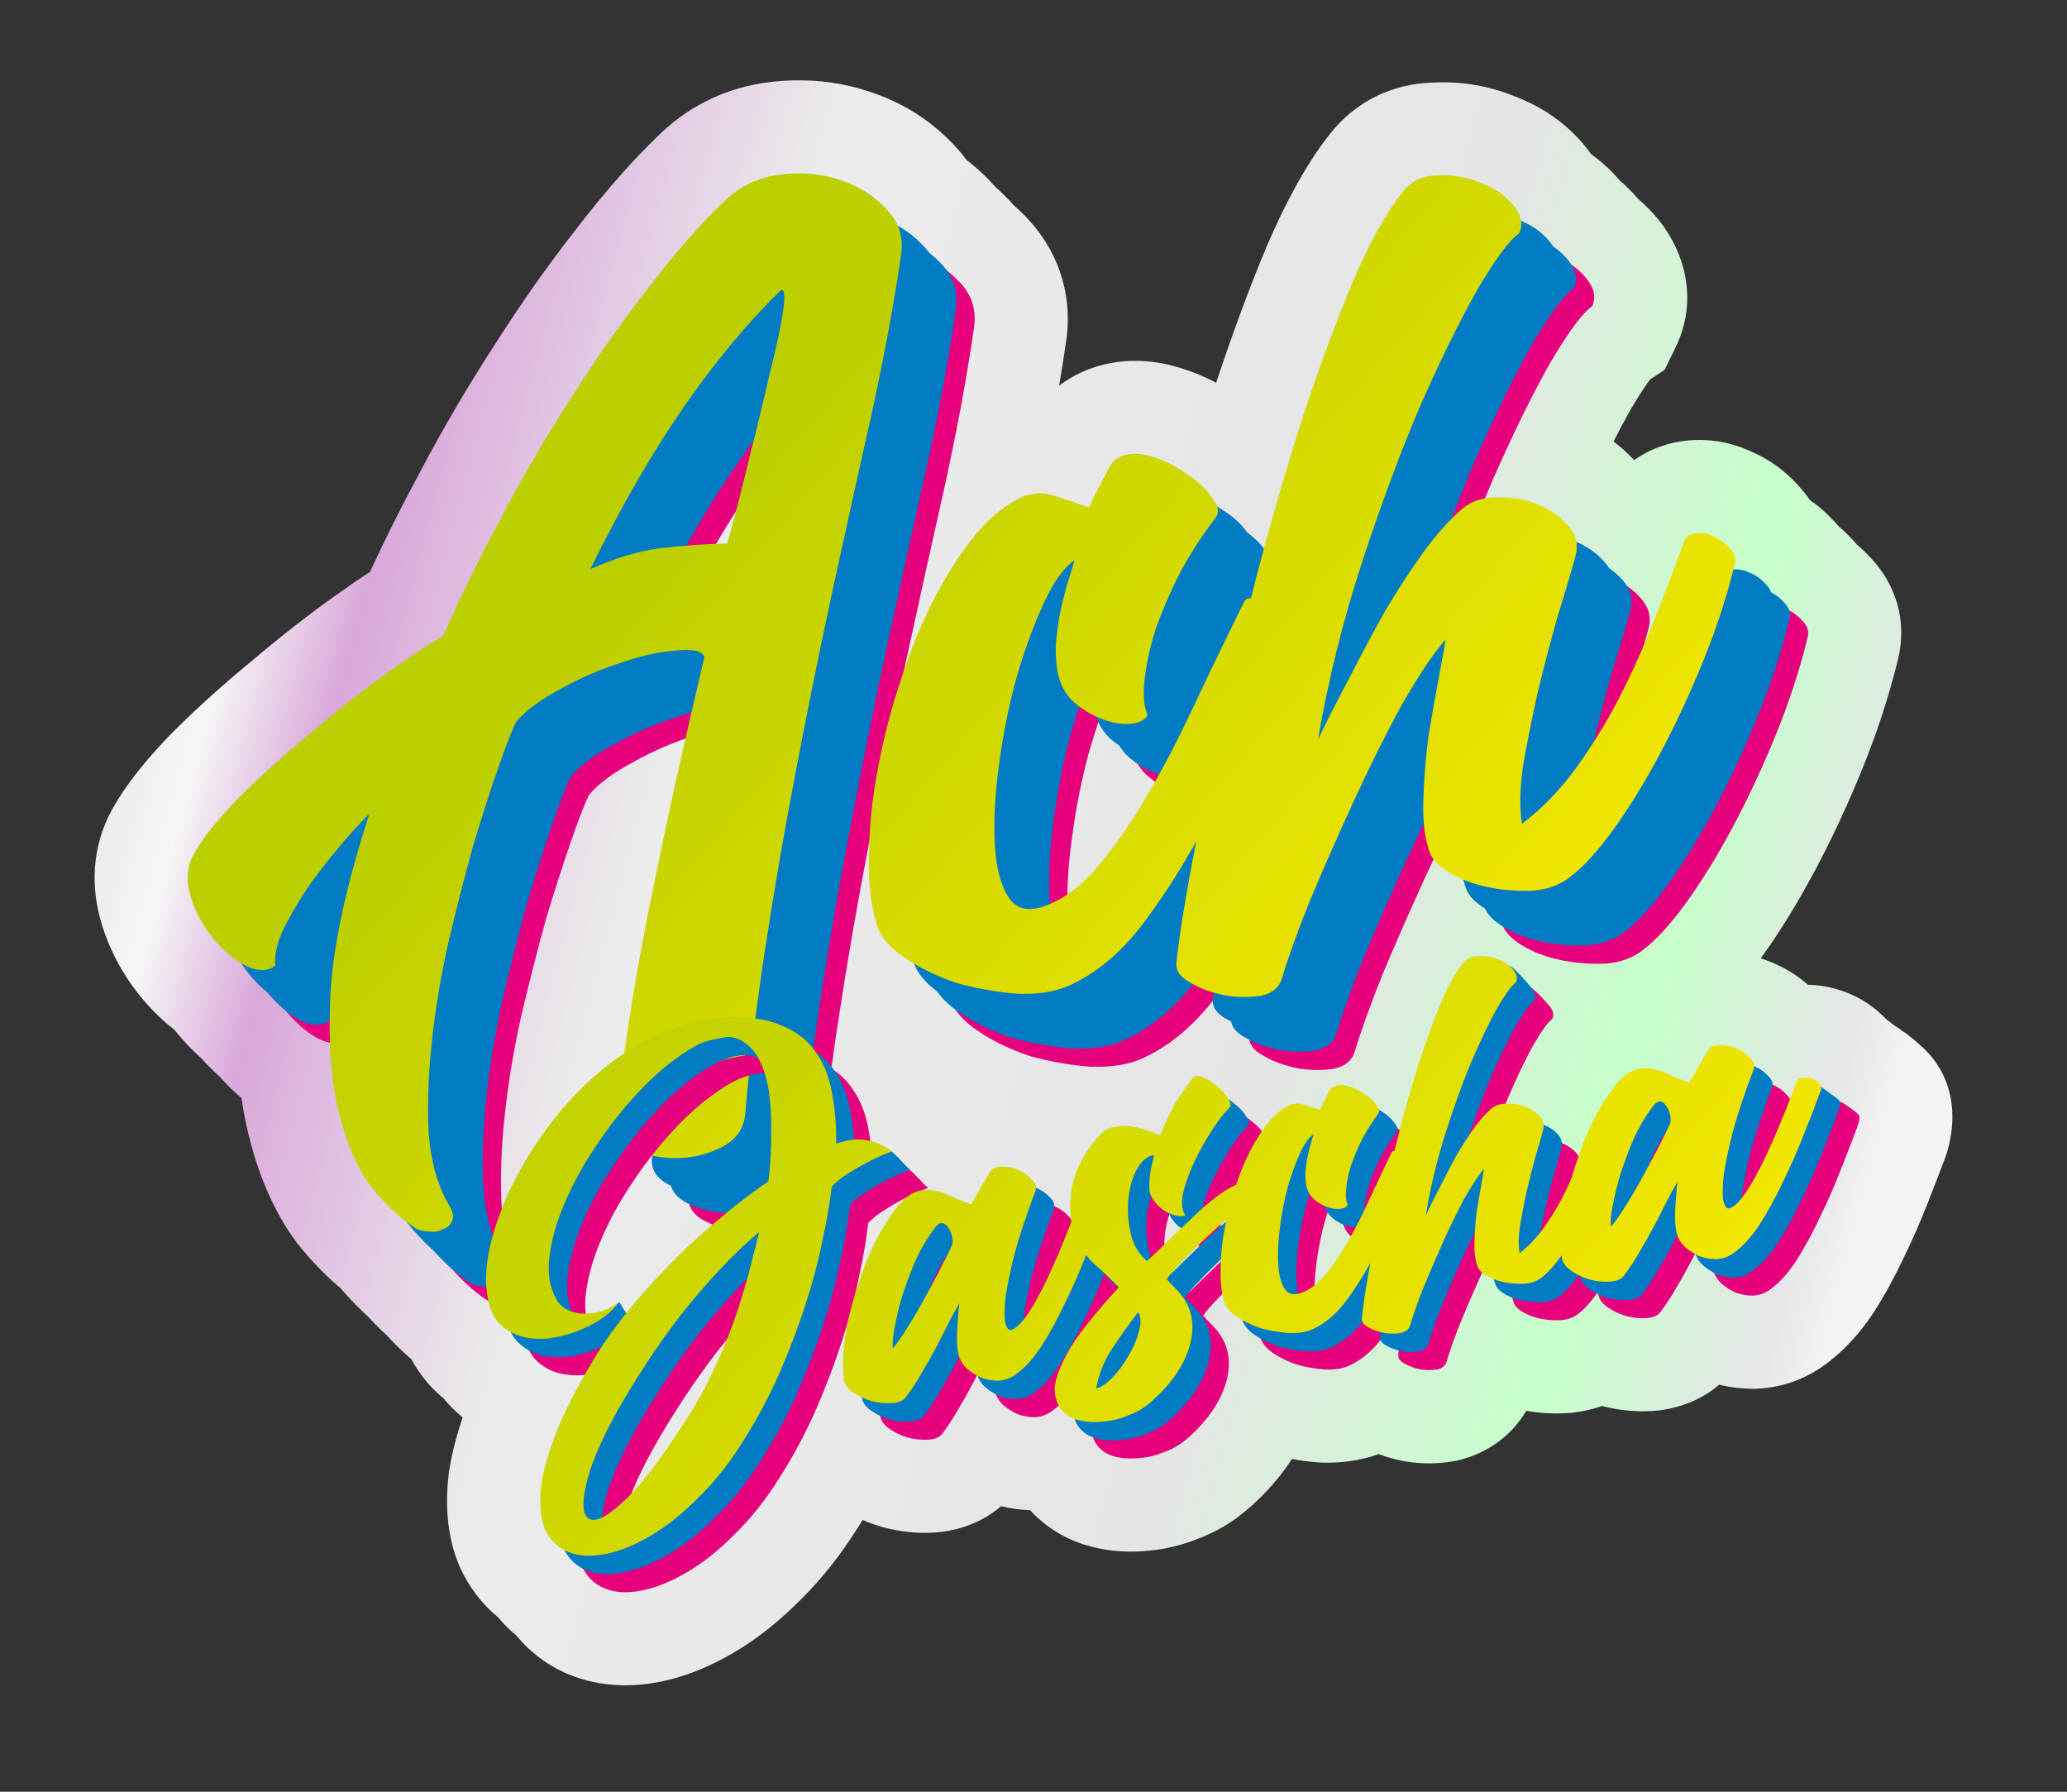 <?xml version="1.0" encoding="UTF-8" standalone="no"?>
<!-- Created with Inkscape (http://www.inkscape.org/) -->

<svg
   width="60mm"
   height="52mm"
   viewBox="0 0 60 52"
   version="1.1"
   id="svg1"
   inkscape:version="1.4.2 (ebf0e940d0, 2025-05-08)"
   sodipodi:docname="ach_jascha_simulated_holo.svg"
   inkscape:export-filename="ach_jascha.png"
   inkscape:export-xdpi="10000"
   inkscape:export-ydpi="10000"
   xmlns:inkscape="http://www.inkscape.org/namespaces/inkscape"
   xmlns:sodipodi="http://sodipodi.sourceforge.net/DTD/sodipodi-0.dtd"
   xmlns:xlink="http://www.w3.org/1999/xlink"
   xmlns="http://www.w3.org/2000/svg"
   xmlns:svg="http://www.w3.org/2000/svg">
  <rect x="0" y="0" width="60" height="52" fill="#333333" stroke="none"/>
  <sodipodi:namedview
     id="namedview1"
     pagecolor="#ffffff"
     bordercolor="#000000"
     borderopacity="0.25"
     inkscape:showpageshadow="2"
     inkscape:pageopacity="0.0"
     inkscape:pagecheckerboard="0"
     inkscape:deskcolor="#d1d1d1"
     inkscape:document-units="mm"
     inkscape:zoom="2.8375523"
     inkscape:cx="121.23125"
     inkscape:cy="113.47808"
     inkscape:window-width="1707"
     inkscape:window-height="997"
     inkscape:window-x="0"
     inkscape:window-y="0"
     inkscape:window-maximized="1"
     inkscape:current-layer="layer1" />
  <defs
     id="defs1">
    <linearGradient
       id="linearGradient6"
       inkscape:collect="always">
      <stop
         style="stop-color:#eae9e7;stop-opacity:1;"
         offset="0"
         id="stop6" />
      <stop
         style="stop-color:#f6f6f6;stop-opacity:1;"
         offset="0.052"
         id="stop12" />
      <stop
         style="stop-color:#daa8da;stop-opacity:1;"
         offset="0.117"
         id="stop11" />
      <stop
         style="stop-color:#ececec;stop-opacity:1;"
         offset="0.295"
         id="stop13" />
      <stop
         style="stop-color:#e5e5e5;stop-opacity:1;"
         offset="0.652"
         id="stop8" />
      <stop
         style="stop-color:#c6ffca;stop-opacity:1;"
         offset="0.841"
         id="stop9" />
      <stop
         style="stop-color:#e5e6e7;stop-opacity:1;"
         offset="0.95"
         id="stop10" />
      <stop
         style="stop-color:#f3f3f3;stop-opacity:1;"
         offset="0.983"
         id="stop7" />
    </linearGradient>
    <inkscape:path-effect
       effect="offset"
       id="path-effect22"
       is_visible="true"
       lpeversion="1.3"
       linejoin_type="miter"
       unit="mm"
       offset="2.7"
       miter_limit="4"
       attempt_force_join="false"
       update_on_knot_move="true" />
    <linearGradient
       id="linearGradient33"
       inkscape:collect="always">
      <stop
         style="stop-color:#ffed00;stop-opacity:1;"
         offset="0"
         id="stop33" />
      <stop
         style="stop-color:#bccf00;stop-opacity:1;"
         offset="1"
         id="stop34" />
    </linearGradient>
    <linearGradient
       id="linearGradient31"
       inkscape:collect="always">
      <stop
         style="stop-color:#ffed00;stop-opacity:1;"
         offset="0"
         id="stop31" />
      <stop
         style="stop-color:#bccf00;stop-opacity:1;"
         offset="0.717"
         id="stop32" />
    </linearGradient>
    <linearGradient
       inkscape:collect="always"
       xlink:href="#linearGradient31"
       id="linearGradient32"
       x1="20.778"
       y1="16.4"
       x2="2.53"
       y2="0.537"
       gradientUnits="userSpaceOnUse"
       gradientTransform="matrix(2.04,0,0,2.04,4.64,3.029)" />
    <linearGradient
       inkscape:collect="always"
       xlink:href="#linearGradient33"
       id="linearGradient34"
       x1="22.616"
       y1="24.505"
       x2="7.589"
       y2="11.443"
       gradientUnits="userSpaceOnUse"
       gradientTransform="matrix(2.04,0,0,2.04,3.579,-0.331)" />
    <filter
       style="color-interpolation-filters:sRGB"
       id="filter173"
       inkscape:label="ach_drop_shadow"
       x="0"
       y="0"
       width="1.15"
       height="1.246">
      <feColorMatrix
         id="feColorMatrix177"
         in="SourceGraphic"
         values="0 0 0 0 0.91 0 0 0 0 0.05 0 0 0 0 0.52 0 0 0 1 0 "
         result="result7" />
      <feColorMatrix
         id="feColorMatrix175"
         values="0 0 0 0 0 0 0 0 0 0.48 0 0 0 0 0.765 0 0 0 1 0 "
         result="result2"
         type="matrix"
         in="SourceGraphic" />
      <feOffset
         dx="0.5"
         dy="0.5"
         id="feOffset175"
         result="result1" />
      <feOffset
         dx="1.1"
         dy="1.2"
         id="feOffset177"
         in="result2"
         result="result3" />
      <feOffset
         dx="1.7"
         dy="2"
         id="feOffset179"
         in="result7"
         result="result10" />
      <feBlend
         mode="normal"
         id="feBlend176"
         in2="result1"
         in="result3" />
      <feBlend
         mode="normal"
         id="feBlend175"
         in2="SourceGraphic"
         result="result4" />
      <feBlend
         mode="normal"
         id="feBlend178"
         in="result7"
         result="result6" />
      <feComposite
         id="feComposite176"
         in2="result4"
         in="result5"
         result="result9" />
      <feComposite
         id="feComposite178"
         in="SourceGraphic"
         result="result8"
         in2="result9" />
      <feComposite
         id="feComposite179"
         in="result8"
         in2="result10" />
    </filter>
    <filter
       style="color-interpolation-filters:sRGB"
       id="filter187"
       inkscape:label="ach_drop_shadow_small"
       x="0"
       y="0"
       width="1.084"
       height="1.176">
      <feColorMatrix
         id="feColorMatrix179"
         in="SourceGraphic"
         values="0 0 0 0 0.91 0 0 0 0 0.05 0 0 0 0 0.52 0 0 0 1 0 "
         result="result7" />
      <feColorMatrix
         id="feColorMatrix180"
         values="0 0 0 0 0 0 0 0 0 0.48 0 0 0 0 0.765 0 0 0 1 0 "
         result="result2"
         type="matrix"
         in="SourceGraphic" />
      <feOffset
         dx="0.3"
         dy="0.3"
         id="feOffset180"
         result="result1" />
      <feOffset
         dx="0.5"
         dy="0.5"
         id="feOffset182"
         in="result2"
         result="result3" />
      <feOffset
         dx="0.8"
         dy="0.7"
         id="feOffset183"
         in="result7"
         result="result10" />
      <feBlend
         mode="normal"
         id="feBlend183"
         in2="result1"
         in="result3" />
      <feBlend
         mode="normal"
         id="feBlend184"
         in2="result3"
         result="result4" />
      <feBlend
         mode="normal"
         id="feBlend185"
         in="result3"
         result="result6" />
      <feComposite
         id="feComposite185"
         in2="result4"
         in="result5"
         result="result9" />
      <feComposite
         id="feComposite186"
         in="SourceGraphic"
         result="result8"
         in2="result9" />
      <feComposite
         id="feComposite187"
         in="result8"
         in2="result10" />
    </filter>
    <linearGradient
       inkscape:collect="always"
       xlink:href="#linearGradient6"
       id="linearGradient7"
       x1="2.61"
       y1="17.585"
       x2="54.695"
       y2="31.541"
       gradientUnits="userSpaceOnUse" />
  </defs>
  <g
     inkscape:groupmode="layer"
     id="layer1"
     inkscape:label="bg_glitter">
    <path
       id="path7"
       style="font-size:16.933px;font-family:'Billion Dreams';-inkscape-font-specification:'Billion Dreams';display:inline;vector-effect:non-scaling-stroke;fill:url(#linearGradient7);fill-opacity:1;stroke:none;stroke-width:0.265;stroke-linecap:round;stroke-linejoin:round;stroke-dasharray:none;stroke-opacity:1;-inkscape-stroke:hairline;paint-order:stroke fill markers"
       inkscape:label="cutline"
       d="m 21.986,1.275 c -0.242,0.005 -0.481,0.023 -0.721,0.053 -1.173,0.143 -2.253,0.641 -3.127,1.467 -0.825,0.784 -1.647,1.723 -2.453,2.773 -0.004,0.005 -0.008,0.011 -0.012,0.016 -0.808,1.028 -1.591,2.139 -2.352,3.334 l -0.004,0.006 c -0.004,0.006 -0.008,0.013 -0.012,0.02 -0.768,1.18 -1.492,2.411 -2.168,3.693 l -0.006,0.012 c -0.528,0.98 -1.013,1.943 -1.449,2.889 -0.356,0.233 -0.739,0.5 -1.129,0.779 -0.765,0.549 -1.538,1.157 -2.314,1.818 l -0.01,0.008 c -0.004,0.003 -0.008,0.006 -0.012,0.01 -0.797,0.654 -1.544,1.328 -2.246,2.025 l -0.016,0.014 -0.014,0.016 c -0.671,0.687 -1.317,1.453 -1.74,2.219 -0.001,0.002 -0.003,0.006 -0.004,0.008 -0.608,1.099 -0.622,2.292 -0.297,3.342 l 0.002,0.01 0.002,0.01 c 0.245,0.771 0.623,1.468 1.139,2.092 0.291,0.353 0.613,0.671 0.969,0.947 0.029,0.037 0.059,0.074 0.09,0.111 0.216,0.261 0.444,0.497 0.684,0.709 0.169,0.19 0.345,0.365 0.527,0.527 0.197,0.223 0.41,0.435 0.641,0.631 0.044,0.312 0.1,0.618 0.17,0.918 0.275,1.176 0.717,2.307 1.416,3.252 l 0.035,0.049 0.039,0.047 c 0.373,0.459 0.775,0.881 1.213,1.248 0.261,0.306 0.529,0.58 0.801,0.828 0.17,0.185 0.345,0.361 0.527,0.527 0.229,0.248 0.473,0.488 0.732,0.711 0.161,0.3 0.371,0.596 0.641,0.869 l 0.021,0.023 0.025,0.021 c 0.081,0.078 0.163,0.153 0.248,0.223 0.071,0.088 0.149,0.176 0.234,0.262 l 0.021,0.023 0.025,0.021 c 0.08,0.077 0.163,0.152 0.248,0.223 0.007,0.008 0.013,0.015 0.02,0.023 -0.168,0.499 -0.303,1.009 -0.383,1.498 l -0.01,0.057 -0.008,0.059 c -0.093,0.784 -0.09,1.782 0.318,2.715 l 0.016,0.037 0.016,0.035 c 0.26,0.549 0.623,1.021 1.08,1.395 0.159,0.194 0.336,0.37 0.533,0.531 0.392,0.478 0.905,0.878 1.549,1.139 0.899,0.363 1.808,0.361 2.6,0.207 0.776,-0.151 1.496,-0.46 2.148,-0.844 l 0.008,-0.004 c 0.689,-0.402 1.32,-0.913 1.898,-1.492 l 0.023,-0.021 c 0.002,-0.002 0.004,-0.004 0.006,-0.006 0.636,-0.621 1.196,-1.341 1.688,-2.125 0,0 0.002,-0.002 0.002,-0.002 0,0 0.002,-0.002 0.002,-0.002 0,0 0,-0.002 0,-0.002 0,0 0.002,-0.002 0.002,-0.002 0.042,-0.067 0.083,-0.134 0.125,-0.201 0.17,0.074 0.345,0.138 0.521,0.191 l 0.059,0.018 0.061,0.016 c 0.433,0.111 0.906,0.171 1.41,0.143 h 0.008 0.008 c 0.541,-0.034 1.303,-0.207 1.951,-0.766 0.279,0.067 0.56,0.105 0.842,0.115 0.066,0.071 0.137,0.143 0.211,0.211 l 0.01,0.008 c 0.004,0.004 0.008,0.006 0.012,0.01 0.564,0.515 1.197,0.77 1.799,0.887 0.484,0.097 0.96,0.107 1.414,0.059 l -0.051,0.006 c 0.023,-0.002 0.048,-0.004 0.07,-0.006 0.021,-0.002 0.043,-0.005 0.064,-0.008 l -0.045,0.004 c 0.474,-0.044 0.916,-0.157 1.326,-0.318 l 0.018,-0.006 c 0.005,-0.002 0.009,-0.004 0.014,-0.006 0.457,-0.17 0.898,-0.405 1.311,-0.734 0.428,-0.343 0.807,-0.731 1.143,-1.162 0.108,-0.139 0.21,-0.282 0.307,-0.43 0.263,0.049 0.527,0.082 0.793,0.1 l 0.062,0.004 0.061,0.002 c 0.443,0.01 1.029,-0.041 1.6,-0.248 0.237,0.089 0.476,0.154 0.711,0.199 l 0.049,0.01 0.051,0.008 c 0.452,0.07 0.889,0.069 1.344,-0.008 l 0.096,-0.016 0.094,-0.023 c 0.702,-0.171 1.474,-0.626 1.938,-1.428 0.002,4.17e-4 0.005,0.002 0.008,0.002 0.403,0.07 0.799,0.088 1.184,0.066 l 0.074,-0.004 0.074,-0.008 c 0.274,-0.031 0.564,-0.09 0.859,-0.195 h 0.002 l 0.025,0.006 c 0.453,0.116 0.925,0.168 1.412,0.141 h 0.008 0.008 c 0.528,-0.033 1.297,-0.208 1.947,-0.764 0.305,0.074 0.613,0.112 0.922,0.117 l 0.092,0.002 0.092,-0.004 c 0.673,-0.034 1.299,-0.235 1.879,-0.635 0.632,-0.435 1.126,-1.013 1.496,-1.572 l 0.012,-0.018 0.012,-0.02 c 0.312,-0.488 0.592,-1.004 0.846,-1.543 0.247,-0.506 0.473,-1.018 0.676,-1.535 l 0.004,-0.01 c 0.192,-0.48 0.363,-0.922 0.516,-1.334 0.038,-0.102 0.753,-1.884 -0.596,-3.197 -0.046,-0.045 -0.094,-0.089 -0.145,-0.133 l 0.023,0.023 c -0.141,-0.129 -0.271,-0.237 -0.289,-0.246 v 0.002 c 0.001,0.002 0.003,0.004 0.006,0.008 l -0.125,-0.105 -0.131,-0.084 v -0.002 c -0.011,-0.012 -0.083,-0.065 -0.197,-0.135 -0.083,-0.067 -0.159,-0.123 -0.213,-0.162 0,0 -0.002,-0.002 -0.002,-0.002 0,0 -0.002,0 -0.002,0 -0.068,-0.074 -0.14,-0.137 -0.211,-0.201 -0.347,-0.314 -0.728,-0.522 -1.105,-0.648 l -0.018,-0.006 c -0.004,-0.002 -0.009,-0.003 -0.014,-0.004 -0.316,-0.106 -0.637,-0.158 -0.951,-0.164 -0.315,-0.276 -0.658,-0.482 -1.02,-0.637 -0.115,-0.049 -0.232,-0.093 -0.35,-0.131 0.008,-0.011 0.016,-0.021 0.023,-0.031 0.544,-0.752 1.061,-1.599 1.555,-2.525 0.496,-0.93 0.952,-1.912 1.369,-2.939 0.429,-1.057 0.776,-2.115 1.035,-3.174 0.285,-1.15 -0.082,-2.183 -0.76,-2.92 -0.007,-0.007 -0.013,-0.016 -0.02,-0.023 -0.021,-0.023 -0.043,-0.044 -0.064,-0.066 l 0.041,0.045 c -0.127,-0.138 -0.255,-0.264 -0.387,-0.373 -0.023,-0.028 -0.047,-0.054 -0.07,-0.08 l -0.006,-0.006 c -0.014,-0.015 -0.027,-0.032 -0.041,-0.047 -0.022,-0.023 -0.044,-0.046 -0.066,-0.068 l 0.041,0.045 c -0.127,-0.138 -0.255,-0.264 -0.387,-0.373 -0.023,-0.028 -0.047,-0.054 -0.07,-0.08 l -0.006,-0.006 c -0.014,-0.015 -0.027,-0.032 -0.041,-0.047 -0.011,-0.012 -0.024,-0.023 -0.035,-0.035 -0.2,-0.217 -0.424,-0.419 -0.684,-0.596 -0.1,-0.149 -0.214,-0.289 -0.336,-0.42 l -0.006,-0.008 c -0.003,-0.003 -0.007,-0.006 -0.01,-0.01 -0.346,-0.382 -0.777,-0.718 -1.318,-0.955 -0.018,-0.008 -0.034,-0.018 -0.053,-0.025 -0.016,-0.007 -0.033,-0.013 -0.049,-0.02 -0.6,-0.263 -1.272,-0.378 -1.998,-0.262 -0.492,0.079 -0.944,0.265 -1.332,0.541 -0.189,-0.202 -0.388,-0.382 -0.598,-0.541 0.172,-0.337 0.335,-0.641 0.49,-0.916 l 0.012,-0.021 c 0.183,-0.309 0.339,-0.553 0.453,-0.717 0.018,-0.025 0.033,-0.049 0.049,-0.07 0.014,-0.019 0.027,-0.035 0.039,-0.051 0.005,-0.007 0.009,-0.015 0.014,-0.021 0,0 0.002,-0.002 0.002,-0.002 l 0.424,-0.283 0.32,-0.656 C 48.27,7.6 47.804,6.212 47.092,5.328 46.905,5.097 46.703,4.892 46.49,4.711 46.324,4.515 46.147,4.339 45.961,4.182 45.704,3.878 45.423,3.625 45.127,3.414 45.077,3.344 45.027,3.276 44.975,3.211 44.411,2.511 43.703,2.043 42.932,1.746 l -0.01,-0.004 c 0,0 -0.002,0 -0.002,0 0,0 -0.002,-0.002 -0.002,-0.002 0,0 -0.002,0 -0.002,0 0,0 -0.002,0 -0.002,0 -0.727,-0.297 -1.471,-0.43 -2.252,-0.406 -0.006,1.38e-5 -0.013,-4.17e-5 -0.02,0 -0.035,2.238e-4 -0.069,0.003 -0.104,0.004 -1.192,0.036 -2.269,0.55 -3.023,1.533 l -0.014,0.018 c -0.006,0.008 -0.013,0.016 -0.02,0.023 -0.013,0.018 -0.026,0.035 -0.039,0.053 l 0.023,-0.029 c -0.648,0.836 -1.254,1.988 -1.756,3.162 l -0.004,0.008 -0.002,0.006 C 35.21,7.29 34.723,8.606 34.244,10.051 33.838,9.834 33.408,9.668 32.955,9.551 31.999,9.303 30.8,9.343 29.762,10.078 c -0.026,0.018 -0.051,0.037 -0.076,0.057 0.084,-0.499 0.156,-0.954 0.213,-1.361 l 0.004,-0.027 0.004,-0.027 C 30.063,7.41 29.628,6.174 28.73,5.246 l -0.023,-0.025 c -0.003,-0.003 -0.006,-0.006 -0.01,-0.01 C 28.582,5.092 28.467,4.984 28.357,4.889 28.31,4.833 28.257,4.775 28.201,4.717 l -0.018,-0.018 C 28.063,4.573 27.943,4.459 27.828,4.359 27.781,4.304 27.727,4.246 27.672,4.188 l -0.016,-0.018 c -0.005,-0.006 -0.012,-0.01 -0.018,-0.016 C 27.432,3.94 27.219,3.751 26.998,3.584 26.885,3.429 26.756,3.277 26.613,3.129 l -0.021,-0.023 c -0.003,-0.003 -0.005,-0.005 -0.008,-0.008 C 25.889,2.375 25.067,1.884 24.131,1.586 23.426,1.353 22.706,1.259 21.986,1.275 Z"
       sodipodi:nodetypes="sscccccsccccscsccccccsccccccccccccccccccccsccccscscscscsccccsccccccccccccccccccsscscscccccccccccccccccccccscsccsccscccccsccccscccccccccccccccccccccccccsccscccccccccscccsscsscsscccccsccccccccccccccccscccccccccccccccccccccccsccccsccscccccccccccccccccccccsccccccccccccccccccccccscsccccccssccssscccccccccccscsccscscscsscccccscscscscccccccccccscccsccscscccccccccccs"
       inkscape:path-effect="#path-effect22"
       inkscape:original-d="m 22.04775,3.9739176 c -0.14818,0.00331 -0.299286,0.014699 -0.453719,0.03359 -0.617732,0.075561 -1.149495,0.3239117 -1.595252,0.7451742 -0.708661,0.6732918 -1.439291,1.5015905 -2.191597,2.4851196 -0.755947,0.960785 -1.497335,2.0126251 -2.224154,3.1553626 -0.73046,1.119994 -1.417866,2.291206 -2.061889,3.513997 -0.647664,1.200048 -1.218887,2.364771 -1.714625,3.493844 -0.406651,0.228387 -0.966013,0.597501 -1.677417,1.107943 C 9.4176939,19.01939 8.6927239,19.590577 7.9540365,20.222021 7.211708,20.830722 6.518647,21.454634 5.8745768,22.094259 5.2532509,22.730242 4.8159097,23.278752 4.563029,23.739119 4.3638169,24.097588 4.3366881,24.510066 4.48138,24.97677 c 0.1410512,0.443959 0.3561015,0.840902 0.6454386,1.191142 0.2554747,0.309251 0.5287207,0.548409 0.8175212,0.72502 0.074197,0.115017 0.1529369,0.226941 0.2408122,0.333313 0.1651355,0.199896 0.3382215,0.36867 0.5172811,0.513147 0.00423,0.0052 0.00763,0.01087 0.011885,0.01602 0.1651356,0.199896 0.3382216,0.36867 0.5172811,0.513147 0.00423,0.0052 0.00763,0.01087 0.011886,0.01602 0.2893372,0.350242 0.6001599,0.615708 0.9322429,0.795818 0.1257097,0.06252 0.2405328,0.09496 0.3503662,0.113171 0.025017,0.715621 0.096356,1.3629 0.2273763,1.922363 0.2211518,0.94433 0.5398075,1.698243 0.9565307,2.261361 0.3444437,0.424193 0.6908567,0.764468 1.0386967,1.027844 0.0069,0.0095 0.0127,0.02111 0.01964,0.03049 0.254392,0.313291 0.510118,0.576964 0.766361,0.802535 0.175987,0.19749 0.352298,0.373469 0.529167,0.529167 0.349955,0.392715 0.701292,0.704581 1.054716,0.932243 0.06057,0.27746 0.169594,0.50164 0.33228,0.666626 0.09949,0.09611 0.208497,0.174279 0.325561,0.237711 0.05579,0.110336 0.122401,0.209103 0.203605,0.291455 0.09938,0.096 0.208137,0.174315 0.325045,0.237712 0.05582,0.110642 0.122761,0.208943 0.204122,0.291455 0.179199,0.173105 0.386493,0.293601 0.622701,0.360701 0.246617,0.06532 0.507187,0.08545 0.781348,0.06046 0.0018,-2.31e-4 0.0034,-8e-4 0.0052,-0.001 -0.338016,0.599198 -0.621751,1.152808 -0.817004,1.631425 -0.224191,0.573305 -0.373501,1.085421 -0.447001,1.536857 -0.06629,0.557291 -0.02957,0.995651 0.11007,1.314649 0.131867,0.278779 0.324785,0.477055 0.571542,0.604097 0.129929,0.238327 0.306741,0.414901 0.5302,0.529684 0.148848,0.274581 0.356764,0.470974 0.629936,0.58136 0.298823,0.12073 0.655616,0.140814 1.070219,0.05994 0.414603,-0.08088 0.850928,-0.256422 1.308447,-0.526583 0.467928,-0.271923 0.930476,-0.639447 1.387512,-1.102258 0.469207,-0.454162 0.906006,-1.00441 1.310514,-1.651062 0.388975,-0.611901 0.730645,-1.248149 1.025778,-1.90841 0.293371,-0.670671 0.546234,-1.328904 0.758093,-1.975074 0.0915,-0.279063 0.171007,-0.551843 0.24598,-0.822172 -0.03769,0.163526 -0.07678,0.326638 -0.104903,0.492477 -0.08039,0.474016 -0.1029,0.911232 -0.06718,1.312064 0.0056,0.159661 0.09368,0.3001 0.264067,0.421163 0.08661,0.06154 0.181541,0.113775 0.281636,0.160197 0.02187,0.137198 0.0969,0.261949 0.24753,0.36897 0.08435,0.05993 0.176232,0.111502 0.273369,0.157096 0.02057,0.139165 0.103391,0.263785 0.255798,0.372071 0.15822,0.112416 0.338867,0.199512 0.542086,0.261482 0.201457,0.05151 0.397706,0.07186 0.588594,0.06098 0.201289,-0.01265 0.34074,-0.07339 0.41858,-0.182934 0.166063,-0.220836 0.319442,-0.45581 0.459403,-0.70435 0.150368,-0.2503 0.290062,-0.498912 0.419613,-0.745691 0.04378,-0.0834 0.07896,-0.154314 0.118339,-0.23151 0.0103,0.0057 0.02057,0.0115 0.03101,0.01705 0.03735,0.103939 0.09905,0.206683 0.19792,0.307992 0.10111,0.08662 0.212708,0.158346 0.330729,0.221175 0.03771,0.103978 0.09955,0.20667 0.198438,0.307991 0.125231,0.107285 0.263272,0.196377 0.414445,0.267167 0.15982,0.05865 0.325813,0.0895 0.497644,0.0925 0.180479,-0.0091 0.342471,-0.06349 0.486275,-0.162781 0.0713,-0.04902 0.140019,-0.122125 0.209806,-0.184484 0.04316,0.08103 0.0994,0.15283 0.168982,0.216007 0.08428,0.07811 0.193827,0.132593 0.31471,0.176217 0.04483,0.13569 0.109565,0.257711 0.214457,0.35295 0.08149,0.07553 0.186594,0.128799 0.302307,0.172082 v 5.17e-4 c 0.04444,0.140085 0.119439,0.259033 0.22686,0.356567 0.126993,0.117702 0.295806,0.196255 0.505912,0.235645 0.199694,0.04113 0.414676,0.04799 0.645439,0.01964 0.222115,-0.01619 0.443333,-0.06991 0.663525,-0.160714 0.232364,-0.08216 0.433317,-0.191317 0.603064,-0.327112 0.254622,-0.203702 0.487603,-0.440822 0.698665,-0.712101 0.211069,-0.271279 0.367543,-0.549682 0.469222,-0.834574 0.110332,-0.297061 0.151797,-0.587729 0.125057,-0.872298 -0.02675,-0.284569 -0.141497,-0.554115 -0.345198,-0.808737 -0.06614,-0.07447 -0.131474,-0.143689 -0.195854,-0.207739 -0.06438,-0.06406 -0.129724,-0.133279 -0.195854,-0.207739 0.06742,-0.107775 0.219654,-0.283523 0.45682,-0.5271 0.03414,-0.03552 0.07548,-0.07224 0.111104,-0.108003 0.0127,0.06418 0.019,0.13514 0.03617,0.194303 0.04036,0.175193 0.169227,0.335862 0.38654,0.481108 0.04921,0.03277 0.105214,0.05912 0.157613,0.08888 0.05009,0.159162 0.171487,0.306564 0.371553,0.440283 0.04921,0.03277 0.105214,0.05912 0.157613,0.08888 0.05008,0.159102 0.171488,0.306563 0.371554,0.440283 0.205141,0.136599 0.438116,0.246856 0.698665,0.331246 0.269197,0.07221 0.538972,0.117489 0.80977,0.135909 0.279445,0.0062 0.508741,-0.03252 0.687297,-0.116272 0.332351,-0.153074 0.633758,-0.406842 0.907438,-0.751375 0.02438,0.06629 0.08161,0.124863 0.17725,0.174149 0.102108,0.05821 0.222668,0.100204 0.353467,0.133842 -0.004,0.03734 -0.01174,0.0877 -0.01499,0.122473 -0.01361,0.109375 0.04992,0.200312 0.190686,0.272852 0.130355,0.07431 0.283837,0.128511 0.460953,0.162781 0.164945,0.02563 0.325487,0.0254 0.481625,-0.001 0.143967,-0.03507 0.233254,-0.109308 0.267684,-0.222209 0.07398,-0.258789 0.192748,-0.600333 0.356567,-1.024227 0.174229,-0.425654 0.362375,-0.863922 0.564307,-1.315681 0.03821,-0.08549 0.07815,-0.161803 0.116788,-0.244947 0.04763,0.03993 0.101989,0.07885 0.170533,0.115239 0.05624,0.02985 0.117362,0.05269 0.178283,0.07596 0.01471,0.063 0.02621,0.131075 0.04806,0.182935 0.04884,0.0988 0.149889,0.189073 0.302824,0.270267 0.05624,0.02986 0.117363,0.05269 0.178284,0.07597 0.01476,0.06303 0.02621,0.131075 0.04806,0.182934 0.04884,0.0988 0.149889,0.189078 0.302824,0.270268 0.152934,0.08119 0.323038,0.138022 0.510563,0.170532 0.187525,0.03249 0.377036,0.04292 0.567924,0.03204 0.189131,-0.0213 0.345208,-0.07942 0.468189,-0.175183 0.170111,-0.129893 0.353244,-0.334873 0.54777,-0.602548 0.0148,0.0074 0.02933,0.01513 0.04444,0.02222 0.02049,0.139286 0.103284,0.263709 0.255799,0.37207 0.158219,0.112416 0.338867,0.20003 0.542086,0.262 0.201457,0.05151 0.397706,0.07186 0.588594,0.06098 0.201302,-0.01265 0.340759,-0.07391 0.418579,-0.183451 0.166065,-0.220835 0.319444,-0.455293 0.459404,-0.703833 0.150369,-0.250301 0.290061,-0.498914 0.419612,-0.745691 0.04375,-0.08335 0.07897,-0.154389 0.118339,-0.23151 0.01058,0.0059 0.02133,0.01136 0.03204,0.01705 0.03732,0.103799 0.09826,0.206941 0.196887,0.307991 0.1012,0.08671 0.213104,0.157801 0.331246,0.220659 v 5.16e-4 c 0.03775,0.103765 0.09923,0.206875 0.197921,0.307992 0.125231,0.107299 0.263271,0.19587 0.414445,0.26665 0.159821,0.05865 0.325815,0.0895 0.497644,0.0925 0.180479,-0.0091 0.342471,-0.06297 0.486275,-0.162264 0.268555,-0.184644 0.526343,-0.463905 0.773596,-0.837675 0.245491,-0.38418 0.474438,-0.803251 0.68678,-1.256771 0.222751,-0.455281 0.423711,-0.91233 0.603064,-1.370975 0.188,-0.470815 0.351804,-0.894269 0.491443,-1.271241 0.02929,-0.07992 0.0993,-0.296199 0.03669,-0.349849 -0.05397,-0.06581 -0.159745,-0.131831 -0.221175,-0.183451 -0.07032,-0.0443 -0.211907,-0.15718 -0.312643,-0.187069 -0.0051,-0.01394 -0.01101,-0.0273 -0.02377,-0.03824 -0.05397,-0.06581 -0.164773,-0.136313 -0.245463,-0.192753 -0.09152,-0.06223 -0.196581,-0.157049 -0.283703,-0.201538 -0.0058,-0.03916 -0.02216,-0.07533 -0.05788,-0.105937 -0.05397,-0.06581 -0.126203,-0.112497 -0.216524,-0.140043 -0.07991,-0.02933 -0.166768,-0.03601 -0.260449,-0.02015 -0.08503,0.0037 -0.139629,0.02905 -0.163815,0.07596 -0.07717,0.205147 -0.143193,0.354776 -0.217041,0.543119 -0.01893,-0.04686 -0.04158,-0.09351 -0.08785,-0.137459 -0.106174,-0.121225 -0.239943,-0.216234 -0.401526,-0.285254 -0.0043,-0.0018 -0.0086,-0.0024 -0.01292,-0.0041 0.0012,-0.0841 -0.03516,-0.164219 -0.114721,-0.239779 -0.106174,-0.121225 -0.239944,-0.216234 -0.401526,-0.285254 -0.0043,-0.0018 -0.0086,-0.0024 -0.01292,-0.0041 0.0012,-0.0841 -0.03517,-0.164218 -0.114722,-0.239778 -0.106174,-0.121226 -0.239943,-0.216235 -0.401526,-0.285254 -0.161583,-0.06899 -0.327575,-0.09985 -0.497644,-0.0925 -0.159661,0.0056 -0.268036,0.06141 -0.325045,0.167431 -0.102012,0.156459 -0.198006,0.317036 -0.287837,0.482142 -0.08118,0.152935 -0.168115,0.30168 -0.261483,0.445967 -0.194571,-0.07414 -0.378667,-0.150222 -0.552421,-0.227893 -0.175515,-0.08806 -0.346135,-0.144905 -0.51108,-0.170532 -0.166707,-0.03609 -0.331522,-0.02937 -0.494544,0.01964 -0.163023,0.049 -0.329913,0.167993 -0.501261,0.357601 -0.231881,0.274802 -0.457573,0.618544 -0.676961,1.030428 -0.18293,0.358998 -0.337889,0.741945 -0.47284,1.142049 -0.01896,-0.04002 -0.03213,-0.08119 -0.06511,-0.118856 -0.106173,-0.121231 -0.245038,-0.21542 -0.417029,-0.28267 -3.54e-4,-1.38e-4 -6.79e-4,-3.78e-4 -0.001,-5.17e-4 -0.0088,-0.08675 -0.04381,-0.169138 -0.111105,-0.245979 -0.106173,-0.121231 -0.245037,-0.215419 -0.417028,-0.28267 -3.55e-4,-1.39e-4 -6.79e-4,-3.79e-4 -10e-4,-5.17e-4 -0.0088,-0.08675 -0.04381,-0.169138 -0.111104,-0.24598 -0.106174,-0.121231 -0.245038,-0.215419 -0.417029,-0.28267 -0.171991,-0.06725 -0.353265,-0.09563 -0.544153,-0.08475 -0.0084,-6e-5 -0.01599,0.0014 -0.02429,0.0015 0.01978,-0.04893 0.03902,-0.103595 0.05891,-0.151412 0.26919,-0.623749 0.518477,-1.142333 0.748275,-1.555978 0.240206,-0.415406 0.423021,-0.665498 0.54777,-0.750858 0.05526,-0.116425 0.02887,-0.240438 -0.07906,-0.37207 -0.08853,-0.10797 -0.337347,-0.388356 -0.526066,-0.525033 -0.0012,-0.0014 -0.0019,-0.0027 -0.0031,-0.0041 -0.107935,-0.131631 -0.468206,-0.580972 -0.650607,-0.646472 -0.009,-0.0037 -0.0087,-0.0053 -0.01654,-0.0088 -0.08589,-0.06842 -0.18164,-0.128357 -0.297656,-0.170016 -0.184162,-0.0759 -0.376963,-0.107218 -0.57826,-0.09457 -0.203062,0.0022 -0.360427,0.08259 -0.472839,0.240813 -0.211063,0.271279 -0.427195,0.671569 -0.648022,1.201477 -0.212182,0.517735 -0.423456,1.105071 -0.633554,1.761649 -0.179999,0.575789 -0.353184,1.190175 -0.521932,1.832447 -0.02492,-0.01613 -0.0517,-0.02904 -0.077,-0.04444 -0.0079,-0.04684 -0.03516,-0.09823 -0.08217,-0.154513 -0.08536,-0.124748 -0.205488,-0.232928 -0.360185,-0.324528 -0.0274,-0.01947 -0.05826,-0.03273 -0.08682,-0.05013 -0.0079,-0.04684 -0.03516,-0.09822 -0.08217,-0.154512 -0.08536,-0.124749 -0.205487,-0.232928 -0.360184,-0.324528 -0.146049,-0.103762 -0.308432,-0.178041 -0.487309,-0.222726 -0.178874,-0.04468 -0.325423,-0.02521 -0.439767,0.05839 -0.02946,0.01569 -0.08387,0.105373 -0.163297,0.268717 -0.08119,0.15294 -0.140849,0.275343 -0.1788,0.367419 -0.215388,-0.07062 -0.379575,-0.123184 -0.492477,-0.157613 -0.112899,-0.03447 -0.235107,-0.02977 -0.366903,0.01395 -0.209782,0.08904 -0.417795,0.252634 -0.623734,0.490926 -0.07063,0.08545 -0.137431,0.183677 -0.204639,0.28112 -0.06694,-0.08905 -0.144506,-0.174443 -0.244429,-0.252181 -0.06596,-0.06113 -0.133332,-0.112728 -0.202055,-0.156063 -0.0057,-0.0093 -0.0048,-0.01568 -0.01137,-0.02532 -0.07494,-0.126512 -0.180098,-0.242253 -0.315743,-0.347783 -0.06596,-0.06113 -0.133329,-0.112699 -0.202055,-0.156063 -0.0057,-0.0093 -0.0048,-0.01568 -0.01137,-0.02532 -0.07494,-0.126512 -0.180097,-0.242253 -0.315743,-0.347782 -0.126992,-0.117696 -0.259117,-0.202518 -0.396358,-0.254249 -0.139004,-0.0622 -0.240319,-0.06128 -0.304374,0.0031 -0.105532,0.13564 -0.243774,0.330636 -0.414962,0.584461 -0.16254,0.241653 -0.342338,0.603769 -0.538985,1.086755 -0.08167,-0.03972 -0.196516,-0.0844 -0.344165,-0.134359 -0.137241,-0.05173 -0.288257,-0.09066 -0.453202,-0.116272 -0.164946,-0.02563 -0.325489,-0.0254 -0.481625,10e-4 -0.157897,0.01601 -0.287988,0.07054 -0.390157,0.16278 -0.202575,0.194895 -0.378796,0.41736 -0.529166,0.66766 -0.141727,0.23813 -0.248695,0.491997 -0.320911,0.761194 -0.07222,0.269197 -0.100053,0.546693 -0.08372,0.833024 0.0015,0.102959 0.01773,0.20332 0.03359,0.303857 -5.58e-4,0.0014 -9.93e-4,0.0027 -0.0016,0.0041 -0.01893,-0.04686 -0.04158,-0.09351 -0.08785,-0.137459 -0.106175,-0.121224 -0.239945,-0.216234 -0.401526,-0.285254 -0.0043,-0.0018 -0.0086,-0.0024 -0.01292,-0.0041 0.0012,-0.08405 -0.0352,-0.164254 -0.114722,-0.239779 -0.106175,-0.121224 -0.239945,-0.216234 -0.401526,-0.285253 -0.0043,-0.0018 -0.0086,-0.0024 -0.01292,-0.0041 0.0012,-0.08405 -0.0352,-0.164254 -0.114722,-0.239778 -0.106175,-0.121224 -0.239944,-0.216234 -0.401526,-0.285254 -0.161582,-0.06899 -0.327574,-0.09985 -0.497644,-0.0925 -0.15966,0.0056 -0.268036,0.06141 -0.325044,0.167432 -0.102013,0.156457 -0.198007,0.317552 -0.287838,0.482658 -0.08118,0.152935 -0.168115,0.301164 -0.261483,0.44545 -0.19457,-0.07414 -0.378667,-0.149705 -0.552421,-0.227376 -0.175514,-0.08808 -0.346135,-0.144918 -0.51108,-0.170532 -0.121708,-0.02635 -0.241991,-0.02211 -0.361735,-0.0031 0.0617,-0.0254 0.120498,-0.05487 0.183451,-0.07855 -0.168696,-0.136463 -0.359793,-0.376632 -0.542085,-0.523482 0.0044,-0.0017 0.0085,-0.004 0.01292,-0.0057 -0.135197,-0.109364 -0.333951,-0.368173 -0.534851,-0.526583 0.002,-7.43e-4 0.0037,-0.0018 0.0057,-0.0026 -0.173004,-0.13995 -0.385066,-0.237493 -0.628385,-0.300757 -0.01464,-0.113409 -0.025,-0.23008 -0.04599,-0.338997 -0.07751,-0.458001 -0.235777,-0.854187 -0.47439,-1.188558 -0.136282,-0.200738 -0.312129,-0.369635 -0.518831,-0.512631 -0.0037,-0.0053 -0.0066,-0.01126 -0.01034,-0.01654 -0.01824,-0.02687 -0.04096,-0.05013 -0.06046,-0.07596 0.05735,-0.421027 0.106011,-0.824794 0.172599,-1.264006 0.260968,-1.721317 0.563811,-3.473089 0.908472,-5.25446 0.0049,-0.02591 0.01059,-0.0516 0.0155,-0.07751 -0.0036,0.09355 -0.0099,0.187707 -0.01137,0.280603 -0.03541,0.798787 0.02831,1.488701 0.191203,2.069124 0.08464,0.38301 0.36225,0.735154 0.833541,1.056266 0.09278,0.06298 0.189758,0.122278 0.287837,0.180351 0.111792,0.285913 0.336167,0.553985 0.674895,0.803569 0.125194,0.184577 0.301029,0.361069 0.529166,0.529166 0.143489,0.211549 0.346054,0.41368 0.624768,0.603581 0.444905,0.302011 0.950932,0.547202 1.517737,0.736389 0.585911,0.162798 1.174302,0.267196 1.76475,0.312643 0.609552,0.01906 1.109495,-0.06104 1.500684,-0.240296 0.752066,-0.33829 1.435194,-0.90927 2.054655,-1.69447 -0.01304,0.221708 0.119921,0.409841 0.409277,0.56224 0.03789,0.02204 0.08429,0.03687 0.124024,0.05736 0.02501,0.182534 0.156071,0.340624 0.405143,0.471805 0.03789,0.02205 0.08429,0.03687 0.124023,0.05736 0.02501,0.182535 0.156072,0.340624 0.405143,0.471806 0.282954,0.164641 0.617287,0.286104 1.00304,0.364319 0.359365,0.05908 0.709937,0.06133 1.051099,0.0067 0.31477,-0.07372 0.51076,-0.233395 0.588077,-0.479041 0.166444,-0.563165 0.432229,-1.305621 0.797885,-2.227254 0.3884,-0.925273 0.80742,-1.878604 1.25677,-2.86029 0.07974,-0.174216 0.161528,-0.336829 0.241846,-0.507463 0.121006,0.158036 0.306582,0.305891 0.559139,0.442867 0.09411,0.05104 0.198448,0.08818 0.29869,0.130741 0.02904,0.11973 0.06354,0.232118 0.104903,0.332797 0.08967,0.185544 0.267822,0.356924 0.524516,0.51573 0.0017,0.0042 0.003,0.0093 0.0047,0.01344 0.08967,0.185545 0.267822,0.356925 0.524516,0.515731 0.0017,0.0042 0.003,0.0093 0.0046,0.01344 0.104642,0.216519 0.322657,0.414688 0.654741,0.594796 0.332082,0.180108 0.702548,0.307319 1.111043,0.381888 0.408496,0.07457 0.820974,0.101703 1.237651,0.08165 0.413034,-0.04279 0.754556,-0.167078 1.024743,-0.37362 0.395728,-0.296619 0.823098,-0.761505 1.281576,-1.394747 0.458476,-0.633242 0.911672,-1.370689 1.360124,-2.212268 0.448452,-0.84158 0.865294,-1.736573 1.250052,-2.684591 0.38476,-0.948018 0.690157,-1.883498 0.915707,-2.80603 0.04275,-0.170132 -0.0055,-0.325634 -0.144694,-0.466638 -0.117484,-0.134676 -0.248655,-0.227381 -0.387057,-0.29559 -0.02305,-0.08166 -0.06935,-0.159879 -0.14211,-0.233577 -0.117484,-0.134676 -0.248655,-0.227381 -0.387056,-0.295589 -0.02305,-0.08166 -0.06935,-0.15988 -0.142111,-0.233578 -0.142848,-0.163751 -0.301649,-0.278161 -0.475423,-0.343648 -0.15832,-0.07874 -0.318656,-0.103605 -0.480591,-0.08888 0.01345,-0.05294 0.02945,-0.106302 0.04237,-0.159163 0.04275,-0.170132 -0.0055,-0.325634 -0.144694,-0.466638 -0.142848,-0.163749 -0.30165,-0.278159 -0.475423,-0.343648 -0.177413,-0.08823 -0.357033,-0.118011 -0.538985,-0.08888 -0.18196,0.02913 -0.294191,0.129075 -0.336931,0.299207 -0.289243,0.816093 -0.601128,1.635906 -0.93586,2.459281 -0.06847,0.168437 -0.143468,0.327542 -0.214457,0.492476 0.04165,-0.145851 0.105043,-0.343572 0.14056,-0.474906 0.08913,-0.317519 0.01896,-0.609369 -0.210323,-0.875915 -0.119191,-0.138561 -0.25875,-0.260331 -0.417029,-0.36742 -0.03286,-0.05463 -0.06686,-0.109106 -0.112138,-0.161747 -0.119191,-0.138561 -0.25875,-0.260331 -0.417029,-0.36742 -0.03286,-0.05463 -0.06686,-0.109105 -0.112138,-0.161747 -0.212893,-0.24749 -0.490776,-0.442543 -0.828373,-0.589628 -0.02912,-0.163777 -0.102605,-0.320654 -0.22996,-0.468705 -0.229285,-0.266546 -0.530924,-0.474685 -0.904854,-0.624768 -0.37393,-0.150083 -0.769298,-0.215386 -1.185974,-0.195337 -0.114542,-0.0018 -0.221896,0.0091 -0.325562,0.02687 0.07757,-0.188982 0.15497,-0.382265 0.233061,-0.565341 0.599435,-1.355616 1.153545,-2.482681 1.662947,-3.3806714 0.532147,-0.9016315 0.935402,-1.4445275 1.209229,-1.6283244 0.1228,-0.2529279 0.06756,-0.5235801 -0.165365,-0.8128703 C 44.864442,6.8677553 44.715538,6.7353555 44.545085,6.621818 44.517977,6.5788611 44.49456,6.5364171 44.459302,6.492627 44.335276,6.3385886 44.186371,6.2061888 44.015918,6.0926514 43.98881,6.0496944 43.965393,6.0072504 43.930135,5.9634603 43.718443,5.700542 43.43579,5.4996393 43.088843,5.3547119 43.066314,5.2098948 42.996841,5.0604227 42.871802,4.905127 42.638876,4.6158369 42.324348,4.3978622 41.927673,4.2514201 41.527358,4.082234 41.107222,4.009139 40.667802,4.0328288 40.224741,4.0337743 39.878997,4.2060706 39.630656,4.5490763 39.164899,5.1368296 38.686147,6.0064027 38.194051,7.1582194 37.721057,8.2836511 37.248748,9.5606066 36.7776,10.988993 36.384071,12.209509 36.003905,13.512 35.63245,14.87041 c -0.131427,-0.173371 -0.292709,-0.332805 -0.488859,-0.47594 -0.181874,-0.257127 -0.430012,-0.483516 -0.749308,-0.676444 -0.04226,-0.0306 -0.08667,-0.05695 -0.130225,-0.08527 -0.02826,-0.0807 -0.07281,-0.165163 -0.148828,-0.257866 -0.183797,-0.273828 -0.443557,-0.512349 -0.77928,-0.715202 -0.316621,-0.229237 -0.669458,-0.394105 -1.05885,-0.49506 -0.389393,-0.100953 -0.709582,-0.06182 -0.960665,0.118339 -0.06459,0.03367 -0.185267,0.228083 -0.361735,0.58291 -0.180107,0.332083 -0.312281,0.598244 -0.396875,0.798401 -0.468549,-0.158263 -0.825607,-0.276155 -1.071253,-0.353467 -0.245645,-0.07731 -0.512592,-0.06956 -0.800984,0.02326 -0.459422,0.19018 -0.916006,0.543487 -1.369943,1.059367 -0.431193,0.512239 -0.834582,1.124835 -1.210262,1.83813 -0.352694,0.669651 -0.660601,1.410373 -0.930692,2.210718 0.03055,-0.141576 0.05906,-0.283818 0.08992,-0.425297 0.39015,-1.788652 0.762559,-3.469554 1.117244,-5.042586 0.148239,-0.676885 0.304622,-1.448466 0.469222,-2.314588 C 27.012034,9.7709503 27.136373,9.0163447 27.223661,8.39587 27.283667,7.896398 27.132703,7.4655043 26.771493,7.1034424 26.662328,6.9883074 26.542908,6.8861959 26.418026,6.7902832 26.364665,6.7166611 26.310842,6.6429537 26.242326,6.5742757 26.133161,6.4591407 26.013741,6.3570292 25.888859,6.2611165 25.835498,6.1874944 25.781676,6.1137871 25.713159,6.045109 25.503873,5.8243763 25.262429,5.6432854 24.995374,5.4932048 24.917935,5.3127051 24.809699,5.1420142 24.654826,4.9867757 24.289974,4.6019697 23.837707,4.3248697 23.297286,4.1547852 22.909028,4.024491 22.492289,3.9639879 22.04775,3.9739176 Z"
       transform="translate(1.058,1.058)" />
  </g>
  <g
     inkscape:groupmode="layer"
     id="layer2"
     inkscape:label="ach"
     style="display:inline">
    <path
       style="font-size:16.933px;font-family:'Billion Dreams';-inkscape-font-specification:'Billion Dreams';display:inline;fill:#e6007e;fill-opacity:1;stroke-width:2.244;stroke-linecap:round;stroke-linejoin:round;paint-order:stroke fill markers"
       d="m 23.229,17.891 q 0.332,-1.208 0.647,-2.518 0.344,-1.35 0.589,-2.439 0.28,-1.094 0.381,-1.775 0.101,-0.681 -0.064,-0.62 -1.452,1.422 -2.816,3.39 -1.365,1.968 -2.711,4.703 1.145,-0.498 2.037,-0.606 0.927,-0.113 1.938,-0.135 z m -0.663,3.29 q -0.112,-0.262 -0.834,-0.181 -0.727,0.046 -1.621,0.364 -0.899,0.284 -1.766,0.773 -0.838,0.449 -1.25,0.935 -0.184,0.379 -0.52,1.343 -0.336,0.963 -0.724,2.25 -0.355,1.281 -0.711,2.773 -0.327,1.452 -0.484,2.877 -0.157,1.425 -0.097,2.675 0.094,1.245 0.577,2.077 0.186,0.285 0.111,0.472 -0.075,0.187 -0.274,0.254 -0.16,0.096 -0.409,0.066 -0.21,-0.001 -0.363,-0.082 -0.662,-0.419 -1.316,-1.224 -0.625,-0.845 -0.957,-2.261 -0.332,-1.416 -0.21,-3.5 0.155,-2.089 1.117,-5.043 -0.034,0.005 -0.48,0.497 -0.446,0.491 -0.967,1.17 -0.521,0.678 -0.924,1.443 -0.408,0.73 -0.355,1.281 -0.343,0.265 -0.875,7.1e-5 -0.498,-0.27 -0.932,-0.796 -0.434,-0.525 -0.646,-1.191 -0.217,-0.7 0.082,-1.238 0.379,-0.691 1.311,-1.645 0.966,-0.959 2.08,-1.872 1.108,-0.947 2.175,-1.713 1.067,-0.766 1.677,-1.108 0.744,-1.694 1.715,-3.494 0.966,-1.834 2.062,-3.514 1.09,-1.714 2.224,-3.155 1.128,-1.475 2.191,-2.485 0.669,-0.632 1.595,-0.745 0.927,-0.113 1.703,0.147 0.811,0.255 1.358,0.832 0.542,0.543 0.452,1.292 -0.131,0.931 -0.372,2.264 -0.247,1.299 -0.469,2.315 -0.532,2.36 -1.117,5.043 -0.585,2.683 -1.097,5.389 -0.517,2.672 -0.908,5.254 -0.391,2.582 -0.57,4.745 -0.072,0.641 -0.688,0.95 -0.615,0.308 -1.314,0.315 -0.699,0.007 -1.271,-0.286 -0.572,-0.293 -0.483,-0.832 0.379,-3.315 1.071,-6.645 0.686,-3.364 1.503,-6.784 z m 15.665,-1.598 q 0.08,-0.153 0.302,-0.083 0.25,0.03 0.482,0.168 0.261,0.098 0.43,0.281 0.169,0.183 0.117,0.296 -0.398,1.009 -1.022,2.578 -0.595,1.53 -1.389,3.127 -0.8,1.563 -1.808,2.914 -0.98,1.312 -2.187,1.855 -0.587,0.269 -1.501,0.24 -0.886,-0.068 -1.765,-0.312 -0.85,-0.284 -1.518,-0.737 -0.707,-0.482 -0.834,-1.056 -0.244,-0.871 -0.191,-2.069 0.019,-1.193 0.271,-2.458 0.247,-1.299 0.675,-2.557 0.423,-1.292 0.986,-2.362 0.564,-1.07 1.21,-1.838 0.681,-0.774 1.37,-1.059 0.433,-0.139 0.801,-0.023 0.368,0.116 1.071,0.353 0.127,-0.3 0.397,-0.798 0.265,-0.532 0.362,-0.583 0.377,-0.27 0.961,-0.119 0.584,0.151 1.059,0.495 0.504,0.304 0.779,0.715 0.304,0.371 0.098,0.614 -0.55,0.718 -1.01,1.561 -0.426,0.838 -0.715,1.654 -0.255,0.811 -0.322,1.486 -0.072,0.641 0.09,1 -0.104,0.227 -0.519,0.258 -0.381,0.026 -0.828,-0.147 -0.448,-0.173 -0.815,-0.499 -0.373,-0.36 -0.46,-0.906 -0.049,-0.307 -0.046,-0.727 0.037,-0.426 0.108,-0.857 0.1,-0.471 0.21,-0.873 0.139,-0.442 0.232,-0.737 -0.445,0.281 -0.888,1.227 -0.443,0.946 -0.804,2.193 -0.332,1.208 -0.505,2.53 -0.179,1.288 -0.117,2.328 0.056,1.006 0.422,1.542 0.36,0.502 1.146,0.166 0.82,-0.341 1.519,-1.223 0.733,-0.887 1.416,-2.081 0.684,-1.194 1.334,-2.593 0.679,-1.438 1.393,-2.882 z m 12.746,-1.69 q 0.064,-0.255 0.337,-0.299 0.273,-0.044 0.539,0.089 0.261,0.098 0.475,0.344 0.209,0.212 0.145,0.467 -0.338,1.384 -0.915,2.806 -0.577,1.422 -1.25,2.684 -0.673,1.262 -1.36,2.212 -0.688,0.95 -1.281,1.395 -0.405,0.31 -1.025,0.374 -0.625,0.03 -1.238,-0.082 -0.613,-0.112 -1.111,-0.382 -0.498,-0.27 -0.655,-0.595 -0.229,-0.558 -0.206,-1.507 0.023,-0.948 0.149,-1.913 0.16,-0.97 0.312,-1.765 0.153,-0.794 0.183,-1.044 -0.589,0.689 -1.325,1.997 -0.701,1.302 -1.375,2.774 -0.674,1.473 -1.257,2.86 -0.548,1.382 -0.798,2.227 -0.116,0.368 -0.588,0.479 -0.512,0.082 -1.051,-0.007 -0.579,-0.117 -1.003,-0.364 -0.459,-0.242 -0.411,-0.599 0.109,-1.067 0.45,-2.871 0.336,-1.838 0.827,-4.016 0.491,-2.178 1.097,-4.514 0.634,-2.376 1.312,-4.479 0.707,-2.143 1.416,-3.831 0.738,-1.728 1.437,-2.609 0.373,-0.515 1.037,-0.516 0.659,-0.036 1.26,0.218 0.595,0.22 0.944,0.654 0.349,0.434 0.165,0.813 -0.411,0.276 -1.209,1.628 -0.764,1.347 -1.663,3.38 -0.865,2.028 -1.688,4.539 -0.823,2.511 -1.277,5.138 0.42,-0.872 0.932,-1.829 0.506,-0.991 1.023,-1.913 0.551,-0.928 1.096,-1.68 0.573,-0.792 1.127,-1.265 0.4,-0.344 0.996,-0.334 0.625,-0.03 1.186,0.195 0.561,0.225 0.905,0.625 0.344,0.4 0.21,0.876 -0.198,0.731 -0.523,1.763 -0.291,1.026 -0.565,2.155 -0.246,1.089 -0.428,2.133 -0.154,1.004 -0.039,1.721 0.719,-0.535 1.389,-1.377 0.665,-0.876 1.262,-1.952 0.592,-1.11 1.094,-2.345 0.502,-1.235 0.936,-2.459 z"
       id="path3"
       aria-label="Ach"
       inkscape:label="ach_magenta" />
    <path
       style="font-size:16.933px;font-family:'Billion Dreams';-inkscape-font-specification:'Billion Dreams';display:inline;fill:#007bc4;fill-opacity:1;stroke-width:2.244;stroke-linecap:round;stroke-linejoin:round;paint-order:stroke fill markers"
       d="m 22.7,17.362 q 0.332,-1.208 0.647,-2.518 0.344,-1.35 0.589,-2.439 0.28,-1.094 0.381,-1.775 0.101,-0.681 -0.064,-0.62 -1.452,1.422 -2.816,3.39 -1.365,1.968 -2.711,4.703 1.145,-0.498 2.037,-0.606 0.927,-0.113 1.938,-0.135 z m -0.663,3.29 q -0.112,-0.262 -0.834,-0.181 -0.727,0.046 -1.621,0.364 -0.899,0.284 -1.766,0.773 -0.838,0.449 -1.25,0.935 -0.184,0.379 -0.52,1.343 -0.336,0.963 -0.724,2.25 -0.355,1.281 -0.711,2.773 -0.327,1.452 -0.484,2.877 -0.157,1.425 -0.097,2.675 0.094,1.245 0.577,2.077 0.186,0.285 0.111,0.472 -0.075,0.187 -0.274,0.254 -0.16,0.096 -0.409,0.066 -0.21,-0.001 -0.363,-0.082 -0.662,-0.419 -1.316,-1.224 -0.625,-0.845 -0.957,-2.261 -0.332,-1.416 -0.21,-3.5 0.155,-2.089 1.117,-5.043 -0.034,0.005 -0.48,0.497 -0.446,0.491 -0.967,1.17 -0.521,0.678 -0.924,1.443 -0.408,0.73 -0.355,1.281 -0.343,0.265 -0.875,7.1e-5 -0.498,-0.27 -0.932,-0.796 -0.434,-0.525 -0.646,-1.191 -0.217,-0.7 0.082,-1.238 0.379,-0.691 1.311,-1.645 0.966,-0.959 2.08,-1.872 1.108,-0.947 2.175,-1.713 1.067,-0.766 1.677,-1.108 0.744,-1.694 1.715,-3.494 0.966,-1.834 2.062,-3.514 1.09,-1.714 2.224,-3.155 1.128,-1.475 2.191,-2.485 0.669,-0.632 1.595,-0.745 0.927,-0.113 1.703,0.147 0.811,0.255 1.358,0.832 0.542,0.543 0.452,1.292 -0.131,0.931 -0.372,2.264 -0.247,1.299 -0.469,2.315 -0.532,2.36 -1.117,5.043 -0.585,2.683 -1.097,5.389 -0.517,2.672 -0.908,5.254 -0.391,2.582 -0.57,4.745 -0.072,0.641 -0.688,0.95 -0.615,0.308 -1.314,0.315 -0.699,0.007 -1.271,-0.286 -0.572,-0.293 -0.483,-0.832 0.379,-3.315 1.071,-6.645 0.686,-3.364 1.503,-6.784 z m 15.665,-1.598 q 0.08,-0.153 0.302,-0.083 0.25,0.03 0.482,0.168 0.261,0.098 0.43,0.281 0.169,0.183 0.117,0.296 -0.398,1.009 -1.022,2.578 -0.595,1.53 -1.389,3.127 -0.8,1.563 -1.808,2.914 -0.98,1.312 -2.187,1.855 -0.587,0.269 -1.501,0.24 -0.886,-0.068 -1.765,-0.312 -0.85,-0.284 -1.518,-0.737 -0.707,-0.482 -0.834,-1.056 -0.244,-0.871 -0.191,-2.069 0.019,-1.193 0.271,-2.458 0.247,-1.299 0.675,-2.557 0.423,-1.292 0.986,-2.362 0.564,-1.07 1.21,-1.838 0.681,-0.774 1.37,-1.059 0.433,-0.139 0.801,-0.023 0.368,0.116 1.071,0.353 0.127,-0.3 0.397,-0.798 0.265,-0.532 0.362,-0.583 0.377,-0.27 0.961,-0.119 0.584,0.151 1.059,0.495 0.504,0.304 0.779,0.715 0.304,0.371 0.098,0.614 -0.55,0.718 -1.01,1.561 -0.426,0.838 -0.715,1.654 -0.255,0.811 -0.322,1.486 -0.072,0.641 0.09,1 -0.104,0.227 -0.519,0.258 -0.381,0.026 -0.828,-0.147 -0.448,-0.173 -0.815,-0.499 -0.373,-0.36 -0.46,-0.906 -0.049,-0.307 -0.046,-0.727 0.037,-0.426 0.108,-0.857 0.1,-0.471 0.21,-0.873 0.139,-0.442 0.232,-0.737 -0.445,0.281 -0.888,1.227 -0.443,0.946 -0.804,2.193 -0.332,1.208 -0.505,2.53 -0.179,1.288 -0.117,2.328 0.056,1.006 0.422,1.542 0.36,0.502 1.146,0.166 0.82,-0.341 1.519,-1.223 0.733,-0.887 1.416,-2.081 0.684,-1.194 1.334,-2.593 0.679,-1.438 1.393,-2.882 z m 12.746,-1.69 q 0.064,-0.255 0.337,-0.299 0.273,-0.044 0.539,0.089 0.261,0.098 0.475,0.344 0.209,0.212 0.145,0.467 -0.338,1.384 -0.915,2.806 -0.577,1.422 -1.25,2.684 -0.673,1.262 -1.36,2.212 -0.688,0.95 -1.281,1.395 -0.405,0.31 -1.025,0.374 -0.625,0.03 -1.238,-0.082 -0.613,-0.112 -1.111,-0.382 -0.498,-0.27 -0.655,-0.595 -0.229,-0.558 -0.206,-1.507 0.023,-0.948 0.149,-1.913 0.16,-0.97 0.312,-1.765 0.153,-0.794 0.183,-1.044 -0.589,0.689 -1.325,1.997 -0.701,1.302 -1.375,2.774 -0.674,1.473 -1.257,2.86 -0.548,1.382 -0.798,2.227 -0.116,0.368 -0.588,0.479 -0.512,0.082 -1.051,-0.007 -0.579,-0.117 -1.003,-0.364 -0.459,-0.242 -0.411,-0.599 0.109,-1.067 0.45,-2.871 0.336,-1.838 0.827,-4.016 0.491,-2.178 1.097,-4.514 0.634,-2.376 1.312,-4.479 0.707,-2.143 1.416,-3.831 0.738,-1.728 1.437,-2.609 0.373,-0.515 1.037,-0.516 0.659,-0.036 1.26,0.218 0.595,0.22 0.944,0.654 0.349,0.434 0.165,0.813 -0.411,0.276 -1.209,1.628 -0.764,1.347 -1.663,3.38 -0.865,2.028 -1.688,4.539 -0.823,2.511 -1.277,5.138 0.42,-0.872 0.932,-1.829 0.506,-0.991 1.023,-1.913 0.551,-0.928 1.096,-1.68 0.573,-0.792 1.127,-1.265 0.4,-0.344 0.996,-0.334 0.625,-0.03 1.186,0.195 0.561,0.225 0.905,0.625 0.344,0.4 0.21,0.876 -0.198,0.731 -0.523,1.763 -0.291,1.026 -0.565,2.155 -0.246,1.089 -0.428,2.133 -0.154,1.004 -0.039,1.721 0.719,-0.535 1.389,-1.377 0.665,-0.876 1.262,-1.952 0.592,-1.11 1.094,-2.345 0.502,-1.235 0.936,-2.459 z"
       id="path2"
       aria-label="Ach"
       inkscape:label="ach_blue2" />
    <path
       style="font-size:16.933px;font-family:'Billion Dreams';-inkscape-font-specification:'Billion Dreams';display:inline;fill:#007bc4;fill-opacity:1;stroke-width:2.244;stroke-linecap:round;stroke-linejoin:round;paint-order:stroke fill markers"
       d="m 22.171,16.833 q 0.332,-1.208 0.647,-2.518 0.344,-1.35 0.589,-2.439 0.28,-1.094 0.381,-1.775 0.101,-0.681 -0.064,-0.62 -1.452,1.422 -2.816,3.39 -1.365,1.968 -2.711,4.703 1.145,-0.498 2.037,-0.606 0.927,-0.113 1.938,-0.135 z m -0.663,3.29 q -0.112,-0.262 -0.834,-0.181 -0.727,0.046 -1.621,0.364 -0.899,0.284 -1.766,0.773 -0.838,0.449 -1.25,0.935 -0.184,0.379 -0.52,1.343 -0.336,0.963 -0.724,2.25 -0.355,1.281 -0.711,2.773 -0.327,1.452 -0.484,2.877 -0.157,1.425 -0.097,2.675 0.094,1.245 0.577,2.077 0.186,0.285 0.111,0.472 -0.075,0.187 -0.274,0.254 -0.16,0.096 -0.409,0.066 -0.21,-0.001 -0.363,-0.082 -0.662,-0.419 -1.316,-1.224 -0.625,-0.845 -0.957,-2.261 -0.332,-1.416 -0.21,-3.5 0.155,-2.089 1.117,-5.043 -0.034,0.005 -0.48,0.497 -0.446,0.491 -0.967,1.17 -0.521,0.678 -0.924,1.443 -0.408,0.73 -0.355,1.281 -0.343,0.265 -0.875,7.1e-5 Q 7.678,28.81 7.244,28.285 6.81,27.759 6.598,27.093 q -0.217,-0.7 0.082,-1.238 0.379,-0.691 1.311,-1.645 0.966,-0.959 2.08,-1.872 1.108,-0.947 2.175,-1.713 1.067,-0.766 1.677,-1.108 0.744,-1.694 1.715,-3.494 0.966,-1.834 2.062,-3.514 1.09,-1.714 2.224,-3.155 1.128,-1.475 2.191,-2.485 0.669,-0.632 1.595,-0.745 0.927,-0.113 1.703,0.147 0.811,0.255 1.358,0.832 0.542,0.543 0.452,1.292 -0.131,0.931 -0.372,2.264 -0.247,1.299 -0.469,2.315 -0.532,2.36 -1.117,5.043 -0.585,2.683 -1.097,5.389 -0.517,2.672 -0.908,5.254 -0.391,2.582 -0.57,4.745 -0.072,0.641 -0.688,0.95 -0.615,0.308 -1.314,0.315 -0.699,0.007 -1.271,-0.286 -0.572,-0.293 -0.483,-0.832 0.379,-3.315 1.071,-6.645 0.686,-3.364 1.503,-6.784 z m 15.665,-1.598 q 0.08,-0.153 0.302,-0.083 0.25,0.03 0.482,0.168 0.261,0.098 0.43,0.281 0.169,0.183 0.117,0.296 -0.398,1.009 -1.022,2.578 -0.595,1.53 -1.389,3.127 -0.8,1.563 -1.808,2.914 -0.98,1.312 -2.187,1.855 -0.587,0.269 -1.501,0.24 -0.886,-0.068 -1.765,-0.312 -0.85,-0.284 -1.518,-0.737 -0.707,-0.482 -0.834,-1.056 -0.244,-0.871 -0.191,-2.069 0.019,-1.193 0.271,-2.458 0.247,-1.299 0.675,-2.557 0.423,-1.292 0.986,-2.362 0.564,-1.07 1.21,-1.838 0.681,-0.774 1.37,-1.059 0.433,-0.139 0.801,-0.023 0.368,0.116 1.071,0.353 0.127,-0.3 0.397,-0.798 0.265,-0.532 0.362,-0.583 0.377,-0.27 0.961,-0.119 0.584,0.151 1.059,0.495 0.504,0.304 0.779,0.715 0.304,0.371 0.098,0.614 -0.55,0.718 -1.01,1.561 -0.426,0.838 -0.715,1.654 -0.255,0.811 -0.322,1.486 -0.072,0.641 0.09,1 -0.104,0.227 -0.519,0.258 -0.381,0.026 -0.828,-0.147 -0.448,-0.173 -0.815,-0.499 -0.373,-0.36 -0.46,-0.906 -0.049,-0.307 -0.046,-0.727 0.037,-0.426 0.108,-0.857 0.1,-0.471 0.21,-0.873 0.139,-0.442 0.232,-0.737 -0.445,0.281 -0.888,1.227 -0.443,0.946 -0.804,2.193 -0.332,1.208 -0.505,2.53 -0.179,1.288 -0.117,2.328 0.056,1.006 0.422,1.542 0.36,0.502 1.146,0.166 0.82,-0.341 1.519,-1.223 0.733,-0.887 1.416,-2.081 0.684,-1.194 1.334,-2.593 0.679,-1.438 1.393,-2.882 z M 49.918,16.834 q 0.064,-0.255 0.337,-0.299 0.273,-0.044 0.539,0.089 0.261,0.098 0.475,0.344 0.209,0.212 0.145,0.467 -0.338,1.384 -0.915,2.806 -0.577,1.422 -1.25,2.684 -0.673,1.262 -1.36,2.212 -0.688,0.95 -1.281,1.395 -0.405,0.31 -1.025,0.374 -0.625,0.03 -1.238,-0.082 -0.613,-0.112 -1.111,-0.382 -0.498,-0.27 -0.655,-0.595 -0.229,-0.558 -0.206,-1.507 0.023,-0.948 0.149,-1.913 0.16,-0.97 0.312,-1.765 0.153,-0.794 0.183,-1.044 -0.589,0.689 -1.325,1.997 -0.701,1.302 -1.375,2.774 -0.674,1.473 -1.257,2.86 -0.548,1.382 -0.798,2.227 -0.116,0.368 -0.588,0.479 -0.512,0.082 -1.051,-0.007 -0.579,-0.117 -1.003,-0.364 -0.459,-0.242 -0.411,-0.599 0.109,-1.067 0.45,-2.871 0.336,-1.838 0.827,-4.016 0.491,-2.178 1.097,-4.514 0.634,-2.376 1.312,-4.479 0.707,-2.143 1.416,-3.831 0.738,-1.728 1.437,-2.609 0.373,-0.515 1.037,-0.516 0.659,-0.036 1.26,0.218 0.595,0.22 0.944,0.654 0.349,0.434 0.165,0.813 -0.411,0.276 -1.209,1.628 -0.764,1.347 -1.663,3.38 -0.865,2.028 -1.688,4.539 -0.823,2.511 -1.277,5.138 0.42,-0.872 0.932,-1.829 0.506,-0.991 1.023,-1.913 0.551,-0.928 1.096,-1.68 0.573,-0.792 1.127,-1.265 0.4,-0.344 0.996,-0.334 0.625,-0.03 1.186,0.195 0.561,0.225 0.905,0.625 0.344,0.4 0.21,0.876 -0.198,0.731 -0.523,1.763 -0.291,1.026 -0.565,2.155 -0.246,1.089 -0.428,2.133 -0.154,1.004 -0.039,1.721 0.719,-0.535 1.389,-1.377 0.665,-0.876 1.262,-1.952 0.592,-1.11 1.094,-2.345 0.502,-1.235 0.936,-2.459 z"
       id="path1"
       aria-label="Ach"
       inkscape:label="ach_blue1" />
    <path
       style="font-size:16.933px;font-family:'Billion Dreams';-inkscape-font-specification:'Billion Dreams';display:inline;fill:url(#linearGradient32);stroke-width:2.244;stroke-linecap:round;stroke-linejoin:round;paint-order:stroke fill markers"
       d="m 21.112,15.774 q 0.332,-1.208 0.647,-2.518 0.344,-1.35 0.589,-2.439 0.28,-1.094 0.381,-1.775 0.101,-0.681 -0.064,-0.62 -1.452,1.422 -2.816,3.39 -1.365,1.968 -2.711,4.703 1.145,-0.498 2.037,-0.606 0.927,-0.113 1.938,-0.135 z m -0.663,3.29 q -0.112,-0.262 -0.834,-0.181 -0.727,0.046 -1.621,0.364 -0.899,0.284 -1.766,0.773 -0.838,0.449 -1.25,0.935 -0.184,0.379 -0.52,1.343 -0.336,0.963 -0.724,2.25 -0.355,1.281 -0.711,2.773 -0.327,1.452 -0.484,2.877 -0.157,1.425 -0.097,2.675 0.094,1.245 0.577,2.077 0.186,0.285 0.111,0.472 -0.075,0.187 -0.274,0.254 -0.16,0.096 -0.409,0.066 -0.21,-0.001 -0.363,-0.082 -0.662,-0.419 -1.316,-1.224 -0.625,-0.845 -0.957,-2.261 -0.332,-1.416 -0.21,-3.5 0.155,-2.089 1.117,-5.043 -0.034,0.005 -0.48,0.497 -0.446,0.491 -0.967,1.17 -0.521,0.678 -0.924,1.443 -0.408,0.73 -0.355,1.281 -0.343,0.265 -0.875,7.1e-5 -0.498,-0.27 -0.932,-0.796 -0.434,-0.525 -0.646,-1.191 -0.217,-0.7 0.082,-1.238 0.379,-0.691 1.311,-1.645 0.966,-0.959 2.08,-1.872 1.108,-0.947 2.175,-1.713 1.067,-0.766 1.677,-1.108 0.744,-1.694 1.715,-3.494 0.966,-1.834 2.062,-3.514 1.09,-1.714 2.224,-3.155 1.128,-1.475 2.191,-2.485 0.669,-0.632 1.595,-0.745 0.927,-0.113 1.703,0.147 0.811,0.255 1.358,0.832 0.542,0.543 0.452,1.292 -0.131,0.931 -0.372,2.264 -0.247,1.299 -0.469,2.315 -0.532,2.36 -1.117,5.043 -0.585,2.683 -1.097,5.389 -0.517,2.672 -0.908,5.254 -0.391,2.582 -0.57,4.745 -0.072,0.641 -0.688,0.95 -0.615,0.308 -1.314,0.315 -0.699,0.007 -1.271,-0.286 -0.572,-0.293 -0.483,-0.832 0.379,-3.315 1.071,-6.645 0.686,-3.364 1.503,-6.784 z m 15.665,-1.598 q 0.08,-0.153 0.302,-0.083 0.25,0.03 0.482,0.168 0.261,0.098 0.43,0.281 0.169,0.183 0.117,0.296 -0.398,1.009 -1.022,2.578 -0.595,1.53 -1.389,3.127 -0.8,1.563 -1.808,2.914 -0.98,1.312 -2.187,1.855 -0.587,0.269 -1.501,0.24 -0.886,-0.068 -1.765,-0.312 -0.85,-0.284 -1.518,-0.737 -0.707,-0.482 -0.834,-1.056 -0.244,-0.871 -0.191,-2.069 0.019,-1.193 0.271,-2.458 0.247,-1.299 0.675,-2.557 0.423,-1.292 0.986,-2.362 0.564,-1.07 1.21,-1.838 0.681,-0.774 1.37,-1.059 0.433,-0.139 0.801,-0.023 0.368,0.116 1.071,0.353 0.127,-0.3 0.397,-0.798 0.265,-0.532 0.362,-0.583 0.377,-0.27 0.961,-0.119 0.584,0.151 1.059,0.495 0.504,0.304 0.779,0.715 0.304,0.371 0.098,0.614 -0.55,0.718 -1.01,1.561 -0.426,0.838 -0.715,1.654 -0.255,0.811 -0.322,1.486 -0.072,0.641 0.09,1 -0.104,0.227 -0.519,0.258 -0.381,0.026 -0.828,-0.147 -0.448,-0.173 -0.815,-0.499 -0.373,-0.36 -0.46,-0.906 -0.049,-0.307 -0.046,-0.727 0.037,-0.426 0.108,-0.857 0.1,-0.471 0.21,-0.873 0.139,-0.442 0.232,-0.737 -0.445,0.281 -0.888,1.227 -0.443,0.946 -0.804,2.193 -0.332,1.208 -0.505,2.53 -0.179,1.288 -0.117,2.328 0.056,1.006 0.422,1.542 0.36,0.502 1.146,0.166 0.82,-0.341 1.519,-1.223 0.733,-0.887 1.416,-2.081 0.684,-1.194 1.334,-2.593 0.679,-1.438 1.393,-2.882 z m 12.746,-1.69 q 0.064,-0.255 0.337,-0.299 0.273,-0.044 0.539,0.089 0.261,0.098 0.475,0.344 0.209,0.212 0.145,0.467 -0.338,1.384 -0.915,2.806 -0.577,1.422 -1.25,2.684 -0.673,1.262 -1.36,2.212 -0.688,0.95 -1.281,1.395 -0.405,0.31 -1.025,0.374 -0.625,0.03 -1.238,-0.082 -0.613,-0.112 -1.111,-0.382 -0.498,-0.27 -0.655,-0.595 -0.229,-0.558 -0.206,-1.507 0.023,-0.948 0.149,-1.913 0.16,-0.97 0.312,-1.765 0.153,-0.794 0.183,-1.044 -0.589,0.689 -1.325,1.997 -0.701,1.302 -1.375,2.774 -0.674,1.473 -1.257,2.86 -0.548,1.382 -0.798,2.227 -0.116,0.368 -0.588,0.479 -0.512,0.082 -1.051,-0.007 -0.579,-0.117 -1.003,-0.364 -0.459,-0.242 -0.411,-0.599 0.109,-1.067 0.45,-2.871 0.336,-1.838 0.827,-4.016 0.491,-2.178 1.097,-4.514 0.634,-2.376 1.312,-4.479 0.707,-2.143 1.416,-3.831 0.738,-1.728 1.437,-2.609 0.373,-0.515 1.037,-0.516 0.659,-0.036 1.26,0.218 0.595,0.22 0.944,0.654 0.349,0.434 0.165,0.813 -0.411,0.276 -1.209,1.628 -0.764,1.347 -1.663,3.38 -0.865,2.028 -1.688,4.539 -0.823,2.511 -1.277,5.138 0.42,-0.872 0.932,-1.829 0.506,-0.991 1.023,-1.913 0.551,-0.928 1.096,-1.68 0.573,-0.792 1.127,-1.265 0.4,-0.344 0.996,-0.334 0.625,-0.03 1.186,0.195 0.561,0.225 0.905,0.625 0.344,0.4 0.21,0.876 -0.198,0.731 -0.523,1.763 -0.291,1.026 -0.565,2.155 -0.246,1.089 -0.428,2.133 -0.154,1.004 -0.039,1.721 0.719,-0.535 1.389,-1.377 0.665,-0.876 1.262,-1.952 0.592,-1.11 1.094,-2.345 0.502,-1.235 0.936,-2.459 z"
       id="text1"
       aria-label="Ach"
       inkscape:label="ach_green" />
  </g>
  <g
     inkscape:groupmode="layer"
     id="layer3"
     inkscape:label="jascha"
     style="display:inline">
    <path
       d="m 23.097,36.811 c -0.384,0.322 -0.771,0.693 -1.161,1.112 -0.381,0.407 -0.752,0.839 -1.114,1.297 -0.351,0.456 -0.684,0.924 -0.999,1.406 -0.315,0.482 -0.596,0.941 -0.843,1.379 -0.492,0.886 -0.798,1.613 -0.916,2.179 -0.12,0.556 -0.082,0.876 0.114,0.96 0.198,0.095 0.541,-0.092 1.03,-0.56 0.49,-0.458 1.098,-1.262 1.824,-2.413 0.304,-0.48 0.565,-0.963 0.783,-1.449 0.228,-0.488 0.421,-0.96 0.58,-1.415 0.157,-0.466 0.291,-0.906 0.403,-1.321 0.11,-0.425 0.21,-0.817 0.299,-1.175 z m -4.072,2.038 c -0.121,0.17 -0.292,0.333 -0.512,0.488 -0.222,0.145 -0.464,0.266 -0.725,0.364 -0.262,0.098 -0.534,0.165 -0.817,0.203 -0.274,0.025 -0.535,0.005 -0.781,-0.061 -0.236,-0.067 -0.444,-0.187 -0.623,-0.36 -0.181,-0.184 -0.299,-0.437 -0.353,-0.759 -0.081,-0.415 -0.061,-0.9 0.059,-1.455 0.129,-0.568 0.336,-1.149 0.62,-1.743 0.285,-0.594 0.641,-1.179 1.068,-1.755 0.436,-0.588 0.921,-1.109 1.454,-1.563 0.542,-0.466 1.126,-0.844 1.752,-1.132 0.624,-0.298 1.276,-0.462 1.957,-0.492 0.67,-0.028 1.213,0.052 1.63,0.238 0.426,0.174 0.753,0.429 0.981,0.766 0.239,0.334 0.397,0.731 0.474,1.189 0.088,0.456 0.128,0.947 0.121,1.473 0.354,-0.124 0.788,-0.502 1.014,-0.346 0.199,0.137 0.412,0.42 0.598,0.571 -0.362,0.136 -0.704,0.301 -1.024,0.495 -0.322,0.183 -0.561,0.357 -0.715,0.522 -0.056,0.491 -0.151,1.037 -0.285,1.638 -0.123,0.599 -0.291,1.222 -0.503,1.868 -0.212,0.646 -0.464,1.305 -0.758,1.975 -0.295,0.66 -0.637,1.296 -1.026,1.908 -0.405,0.647 -0.841,1.197 -1.311,1.651 -0.457,0.463 -0.92,0.83 -1.387,1.102 -0.458,0.27 -0.894,0.446 -1.308,0.527 -0.415,0.081 -0.771,0.061 -1.07,-0.06 -0.299,-0.121 -0.523,-0.34 -0.673,-0.657 -0.14,-0.319 -0.176,-0.757 -0.11,-1.314 0.073,-0.451 0.222,-0.964 0.447,-1.537 0.235,-0.575 0.572,-1.237 1.013,-1.986 0.258,-0.44 0.567,-0.888 0.929,-1.346 0.362,-0.457 0.761,-0.91 1.199,-1.359 0.436,-0.459 0.907,-0.903 1.413,-1.331 0.504,-0.439 1.034,-0.85 1.59,-1.233 0.015,-0.099 0.033,-0.279 0.053,-0.539 0.018,-0.271 0.027,-0.567 0.026,-0.888 0.008,-0.333 -0.007,-0.673 -0.044,-1.02 -0.039,-0.357 -0.119,-0.671 -0.239,-0.939 -0.11,-0.27 -0.268,-0.479 -0.475,-0.626 -0.198,-0.159 -0.459,-0.211 -0.781,-0.157 -0.352,0.07 -0.738,0.259 -1.157,0.565 -0.421,0.296 -0.839,0.672 -1.255,1.128 -0.407,0.444 -0.789,0.937 -1.147,1.479 -0.36,0.532 -0.654,1.069 -0.884,1.611 -0.231,0.532 -0.38,1.044 -0.447,1.537 -0.068,0.483 -0.009,0.896 0.178,1.239 0.066,0.139 0.165,0.245 0.295,0.319 0.13,0.074 0.282,0.118 0.456,0.132 0.174,0.013 0.352,-0.006 0.536,-0.059 0.194,-0.054 0.377,-0.144 0.549,-0.27 z m 13.353,-2.902 c 0.024,-0.047 0.079,-0.072 0.164,-0.076 0.094,-0.016 0.18,-0.009 0.26,0.02 0.09,0.028 0.162,0.074 0.216,0.14 0.063,0.054 0.079,0.12 0.05,0.2 -0.14,0.377 -0.303,0.801 -0.491,1.272 -0.179,0.459 -0.38,0.916 -0.603,1.371 -0.212,0.454 -0.441,0.872 -0.687,1.257 -0.247,0.374 -0.505,0.653 -0.774,0.838 -0.144,0.099 -0.306,0.153 -0.486,0.163 -0.172,-0.003 -0.338,-0.034 -0.497,-0.092 -0.151,-0.071 -0.289,-0.16 -0.415,-0.267 -0.117,-0.119 -0.191,-0.241 -0.222,-0.364 -0.049,-0.163 -0.067,-0.396 -0.054,-0.698 0.013,-0.302 0.036,-0.579 0.068,-0.831 -0.1,0.167 -0.207,0.362 -0.319,0.584 -0.104,0.21 -0.22,0.439 -0.35,0.686 -0.13,0.247 -0.27,0.495 -0.42,0.746 -0.14,0.249 -0.293,0.483 -0.459,0.704 -0.078,0.11 -0.217,0.171 -0.419,0.183 -0.191,0.011 -0.387,-0.009 -0.589,-0.061 -0.203,-0.062 -0.384,-0.149 -0.542,-0.262 -0.17,-0.121 -0.258,-0.261 -0.264,-0.421 -0.036,-0.401 -0.013,-0.838 0.067,-1.312 0.08,-0.474 0.2,-0.939 0.358,-1.394 0.146,-0.464 0.324,-0.901 0.533,-1.311 0.219,-0.412 0.445,-0.755 0.677,-1.03 0.171,-0.19 0.339,-0.309 0.502,-0.358 0.163,-0.049 0.328,-0.055 0.495,-0.019 0.165,0.026 0.335,0.082 0.511,0.171 0.174,0.078 0.358,0.154 0.552,0.228 0.093,-0.144 0.181,-0.293 0.262,-0.446 0.09,-0.165 0.186,-0.326 0.288,-0.482 0.057,-0.106 0.165,-0.162 0.325,-0.167 0.17,-0.007 0.336,0.023 0.497,0.092 0.162,0.069 0.295,0.164 0.402,0.285 0.115,0.109 0.145,0.227 0.092,0.354 -0.252,0.664 -0.447,1.248 -0.587,1.754 -0.129,0.504 -0.218,0.926 -0.268,1.266 -0.039,0.339 -0.045,0.591 -0.016,0.758 0.039,0.165 0.094,0.241 0.167,0.229 0.206,-0.046 0.476,-0.38 0.81,-1.004 0.333,-0.624 0.722,-1.525 1.165,-2.703 z m -3.691,1.251 c 0.024,-0.047 0.027,-0.122 0.01,-0.227 -0.018,-0.104 -0.054,-0.194 -0.11,-0.27 -0.047,-0.088 -0.109,-0.137 -0.185,-0.145 -0.076,-0.008 -0.161,0.059 -0.255,0.204 -0.201,0.27 -0.379,0.578 -0.534,0.926 -0.145,0.346 -0.27,0.683 -0.375,1.011 -0.095,0.327 -0.167,0.628 -0.216,0.904 -0.051,0.266 -0.067,0.461 -0.045,0.586 0.099,-0.113 0.224,-0.29 0.376,-0.529 0.161,-0.252 0.323,-0.526 0.487,-0.821 0.164,-0.295 0.323,-0.59 0.477,-0.884 0.154,-0.294 0.277,-0.545 0.37,-0.753 z m 8.368,-1.802 c 0.142,-0.045 0.315,-0.037 0.518,0.025 0.203,0.062 0.353,0.122 0.448,0.181 -0.035,0.049 -0.061,0.08 -0.08,0.094 -0.01,0.002 -0.026,0.004 -0.047,0.008 -0.023,-0.007 -0.056,-0.012 -0.099,-0.015 -0.033,-0.005 -0.08,0.003 -0.141,0.024 -0.151,0.058 -0.362,0.2 -0.634,0.429 -0.274,0.218 -0.553,0.463 -0.839,0.736 -0.287,0.263 -0.554,0.522 -0.8,0.778 -0.237,0.244 -0.389,0.419 -0.457,0.527 0.066,0.074 0.131,0.144 0.196,0.208 0.064,0.064 0.13,0.133 0.196,0.208 0.204,0.255 0.319,0.524 0.346,0.809 0.027,0.285 -0.015,0.575 -0.125,0.872 -0.102,0.285 -0.258,0.563 -0.469,0.834 -0.211,0.271 -0.444,0.509 -0.699,0.712 -0.17,0.136 -0.371,0.245 -0.603,0.327 -0.22,0.091 -0.441,0.144 -0.663,0.16 -0.231,0.028 -0.446,0.022 -0.646,-0.019 -0.21,-0.039 -0.379,-0.118 -0.506,-0.236 -0.139,-0.126 -0.225,-0.288 -0.259,-0.486 -0.044,-0.196 -0.01,-0.437 0.102,-0.724 0.172,-0.436 0.422,-0.858 0.749,-1.267 0.317,-0.407 0.647,-0.795 0.992,-1.164 -0.233,-0.239 -0.469,-0.461 -0.707,-0.667 -0.23,-0.218 -0.406,-0.472 -0.53,-0.761 -0.108,-0.26 -0.164,-0.529 -0.169,-0.807 -0.016,-0.286 0.012,-0.564 0.084,-0.833 0.072,-0.269 0.179,-0.523 0.321,-0.761 0.15,-0.25 0.327,-0.473 0.529,-0.668 0.102,-0.092 0.232,-0.146 0.39,-0.162 0.156,-0.026 0.317,-0.027 0.482,-0.001 0.165,0.026 0.316,0.064 0.453,0.116 0.148,0.05 0.262,0.095 0.344,0.135 0.197,-0.483 0.376,-0.845 0.539,-1.087 0.171,-0.254 0.31,-0.449 0.415,-0.584 0.064,-0.064 0.166,-0.065 0.305,-0.003 0.137,0.052 0.269,0.136 0.396,0.254 0.136,0.106 0.241,0.222 0.316,0.348 0.085,0.125 0.096,0.219 0.032,0.284 -0.147,0.143 -0.314,0.358 -0.501,0.647 -0.187,0.289 -0.355,0.59 -0.505,0.905 -0.15,0.315 -0.26,0.617 -0.328,0.907 -0.06,0.278 -0.04,0.494 0.061,0.648 -0.049,0.03 -0.122,0.037 -0.221,0.021 -0.089,-0.017 -0.185,-0.049 -0.289,-0.096 -0.094,-0.048 -0.185,-0.113 -0.274,-0.195 -0.09,-0.092 -0.161,-0.192 -0.212,-0.301 -0.035,-0.08 -0.051,-0.173 -0.048,-0.281 0.002,-0.118 0.009,-0.232 0.023,-0.341 0.014,-0.109 0.033,-0.214 0.059,-0.315 0.026,-0.101 0.045,-0.179 0.057,-0.234 -0.2,0.023 -0.368,0.164 -0.507,0.423 -0.13,0.247 -0.21,0.533 -0.24,0.86 -0.03,0.326 -0.006,0.66 0.073,1 0.077,0.33 0.234,0.592 0.471,0.788 0.177,-0.158 0.379,-0.353 0.608,-0.585 0.239,-0.233 0.479,-0.461 0.719,-0.684 0.239,-0.233 0.477,-0.439 0.714,-0.619 0.248,-0.181 0.468,-0.304 0.66,-0.369 z m -4.179,5.959 c 0.144,-0.035 0.303,-0.142 0.476,-0.321 0.182,-0.191 0.338,-0.405 0.47,-0.642 0.142,-0.238 0.241,-0.474 0.298,-0.709 0.067,-0.236 0.058,-0.417 -0.027,-0.541 -0.272,0.356 -0.527,0.716 -0.765,1.077 -0.23,0.349 -0.38,0.728 -0.45,1.136 z m 8.574,-6.848 c 0.024,-0.047 0.07,-0.06 0.138,-0.039 0.076,0.008 0.15,0.033 0.221,0.075 0.08,0.029 0.146,0.072 0.198,0.127 0.052,0.055 0.071,0.1 0.055,0.135 -0.119,0.309 -0.272,0.704 -0.458,1.186 -0.178,0.469 -0.386,0.949 -0.624,1.439 -0.24,0.48 -0.512,0.927 -0.817,1.343 -0.296,0.403 -0.627,0.69 -0.995,0.859 -0.179,0.084 -0.408,0.123 -0.687,0.116 -0.271,-0.018 -0.541,-0.064 -0.81,-0.136 -0.261,-0.084 -0.493,-0.195 -0.699,-0.331 -0.217,-0.145 -0.346,-0.305 -0.387,-0.481 -0.077,-0.265 -0.109,-0.581 -0.096,-0.947 0.003,-0.364 0.041,-0.74 0.114,-1.128 0.072,-0.398 0.172,-0.789 0.299,-1.175 0.126,-0.396 0.273,-0.758 0.442,-1.087 0.169,-0.328 0.352,-0.611 0.547,-0.847 0.206,-0.238 0.414,-0.402 0.624,-0.491 0.132,-0.044 0.254,-0.048 0.367,-0.014 0.113,0.034 0.277,0.087 0.492,0.158 0.038,-0.092 0.098,-0.215 0.179,-0.368 0.079,-0.163 0.134,-0.253 0.163,-0.269 0.114,-0.084 0.261,-0.103 0.44,-0.058 0.179,0.045 0.341,0.119 0.487,0.223 0.155,0.092 0.275,0.2 0.36,0.325 0.094,0.113 0.11,0.206 0.048,0.281 -0.166,0.221 -0.318,0.461 -0.456,0.72 -0.128,0.257 -0.235,0.511 -0.321,0.761 -0.076,0.248 -0.123,0.476 -0.141,0.682 -0.02,0.196 -0.005,0.349 0.045,0.458 -0.031,0.069 -0.11,0.11 -0.237,0.12 -0.116,0.009 -0.243,-0.012 -0.38,-0.064 -0.137,-0.052 -0.262,-0.127 -0.375,-0.226 -0.115,-0.109 -0.186,-0.247 -0.215,-0.413 -0.016,-0.094 -0.024,-0.205 -0.024,-0.333 0.01,-0.13 0.025,-0.261 0.046,-0.393 0.029,-0.144 0.06,-0.278 0.093,-0.401 0.041,-0.135 0.076,-0.248 0.103,-0.339 -0.135,0.087 -0.269,0.276 -0.402,0.566 -0.133,0.29 -0.253,0.626 -0.359,1.008 -0.098,0.37 -0.172,0.757 -0.221,1.162 -0.051,0.394 -0.066,0.75 -0.044,1.067 0.02,0.307 0.086,0.542 0.2,0.705 0.111,0.152 0.287,0.176 0.526,0.072 0.25,-0.106 0.48,-0.295 0.691,-0.567 0.221,-0.273 0.435,-0.593 0.641,-0.96 0.206,-0.367 0.406,-0.765 0.601,-1.194 0.204,-0.441 0.413,-0.884 0.627,-1.327 z m 5.835,-0.827 c 0.019,-0.078 0.07,-0.124 0.153,-0.138 0.083,-0.014 0.166,-0.001 0.247,0.038 0.08,0.029 0.153,0.081 0.219,0.156 0.064,0.064 0.087,0.135 0.068,0.213 -0.1,0.424 -0.236,0.854 -0.408,1.29 -0.172,0.436 -0.36,0.848 -0.562,1.235 -0.202,0.388 -0.407,0.727 -0.614,1.019 -0.208,0.292 -0.401,0.507 -0.582,0.644 -0.123,0.096 -0.279,0.154 -0.468,0.176 -0.191,0.011 -0.38,7.3e-5 -0.568,-0.032 -0.188,-0.033 -0.358,-0.089 -0.511,-0.171 -0.153,-0.081 -0.254,-0.171 -0.303,-0.27 -0.072,-0.17 -0.105,-0.4 -0.101,-0.69 0.004,-0.29 0.025,-0.582 0.06,-0.877 0.046,-0.297 0.091,-0.567 0.136,-0.81 0.045,-0.243 0.071,-0.403 0.079,-0.479 -0.178,0.212 -0.378,0.519 -0.599,0.92 -0.211,0.4 -0.417,0.825 -0.619,1.277 -0.202,0.452 -0.39,0.89 -0.564,1.316 -0.164,0.424 -0.283,0.765 -0.357,1.024 -0.034,0.113 -0.124,0.187 -0.268,0.222 -0.156,0.026 -0.317,0.027 -0.482,0.001 -0.177,-0.034 -0.331,-0.089 -0.461,-0.163 -0.141,-0.073 -0.204,-0.164 -0.191,-0.273 0.03,-0.326 0.095,-0.766 0.195,-1.318 0.098,-0.563 0.218,-1.177 0.362,-1.844 0.144,-0.667 0.306,-1.358 0.484,-2.074 0.187,-0.728 0.382,-1.414 0.583,-2.058 0.21,-0.657 0.421,-1.244 0.633,-1.761 0.221,-0.53 0.437,-0.931 0.648,-1.202 0.112,-0.158 0.461,-0.525 0.664,-0.527 0.201,-0.013 -0.004,0.003 0.18,0.079 0.182,0.066 0.535,0.467 0.643,0.598 0.108,0.132 0.134,0.256 0.079,0.372 -0.125,0.085 -0.307,0.336 -0.547,0.751 -0.23,0.414 -0.479,0.932 -0.748,1.556 -0.259,0.622 -0.51,1.318 -0.755,2.087 -0.245,0.769 -0.433,1.556 -0.564,2.36 0.126,-0.268 0.266,-0.548 0.42,-0.842 0.152,-0.304 0.306,-0.598 0.461,-0.881 0.166,-0.285 0.331,-0.543 0.495,-0.774 0.173,-0.243 0.343,-0.438 0.511,-0.584 0.121,-0.106 0.273,-0.159 0.455,-0.157 0.191,-0.011 0.372,0.017 0.544,0.085 0.172,0.067 0.311,0.161 0.417,0.283 0.106,0.121 0.139,0.255 0.1,0.401 -0.058,0.224 -0.136,0.494 -0.232,0.81 -0.086,0.314 -0.169,0.644 -0.25,0.99 -0.072,0.333 -0.135,0.66 -0.188,0.979 -0.044,0.307 -0.048,0.57 -0.011,0.789 0.218,-0.165 0.429,-0.378 0.631,-0.637 0.201,-0.27 0.391,-0.569 0.57,-0.9 0.178,-0.341 0.342,-0.7 0.492,-1.079 0.15,-0.379 0.29,-0.756 0.419,-1.131 z m 5.938,-1.262 c 0.14,-0.379 0.05,-0.443 0.135,-0.447 0.094,-0.016 0.286,0.145 0.371,0.198 0.061,0.052 0.167,0.118 0.221,0.183 0.063,0.054 -0.007,0.27 -0.037,0.35 -0.14,0.377 -0.303,0.801 -0.491,1.272 -0.179,0.459 -0.38,0.916 -0.603,1.371 -0.212,0.454 -0.441,0.872 -0.687,1.257 -0.247,0.374 -0.505,0.653 -0.774,0.838 -0.144,0.099 -0.306,0.153 -0.486,0.163 -0.172,-0.003 -0.338,-0.034 -0.497,-0.092 -0.151,-0.071 -0.289,-0.16 -0.415,-0.267 -0.117,-0.119 -0.191,-0.241 -0.222,-0.364 -0.049,-0.163 -0.067,-0.396 -0.054,-0.698 0.013,-0.302 0.036,-0.579 0.068,-0.831 -0.1,0.167 -0.207,0.362 -0.319,0.584 -0.104,0.21 -0.22,0.439 -0.35,0.686 -0.13,0.247 -0.27,0.495 -0.42,0.746 -0.14,0.249 -0.293,0.483 -0.459,0.704 -0.078,0.11 -0.217,0.171 -0.419,0.183 -0.191,0.011 -0.387,-0.009 -0.589,-0.061 -0.203,-0.062 -0.384,-0.149 -0.542,-0.262 -0.17,-0.121 -0.258,-0.261 -0.264,-0.421 -0.036,-0.401 -0.013,-0.838 0.067,-1.312 0.08,-0.474 0.2,-0.939 0.358,-1.394 0.146,-0.464 0.324,-0.901 0.533,-1.311 0.219,-0.412 0.445,-0.755 0.677,-1.03 0.171,-0.19 0.339,-0.309 0.502,-0.358 0.163,-0.049 0.328,-0.055 0.495,-0.019 0.165,0.026 0.335,0.082 0.511,0.171 0.174,0.078 0.358,0.154 0.552,0.228 0.093,-0.144 0.181,-0.293 0.262,-0.446 0.09,-0.165 0.186,-0.326 0.288,-0.482 0.057,-0.106 0.165,-0.162 0.325,-0.167 0.17,-0.007 0.336,0.023 0.497,0.092 0.162,0.069 0.295,0.164 0.402,0.285 0.115,0.109 0.145,0.227 0.092,0.354 -0.252,0.664 -0.447,1.248 -0.587,1.754 -0.129,0.504 -0.218,0.926 -0.268,1.266 -0.039,0.339 -0.045,0.591 -0.016,0.758 0.039,0.165 0.094,0.241 0.167,0.229 0.206,-0.046 0.476,-0.38 0.81,-1.004 0.333,-0.624 0.702,-1.934 1.145,-3.112 z m -3.691,1.251 c 0.024,-0.047 0.027,-0.122 0.01,-0.227 -0.018,-0.104 -0.054,-0.194 -0.11,-0.27 -0.047,-0.088 -0.109,-0.137 -0.185,-0.145 -0.076,-0.008 -0.161,0.059 -0.255,0.204 -0.201,0.27 -0.379,0.578 -0.534,0.926 -0.145,0.346 -0.27,0.683 -0.375,1.011 -0.095,0.327 -0.167,0.628 -0.216,0.904 -0.051,0.266 -0.067,0.461 -0.045,0.586 0.099,-0.113 0.224,-0.29 0.376,-0.529 0.161,-0.252 0.323,-0.526 0.487,-0.821 0.164,-0.295 0.323,-0.59 0.477,-0.884 0.154,-0.294 0.277,-0.545 0.37,-0.753 z"
       id="path6"
       style="font-size:7.761px;font-family:'Billion Dreams';-inkscape-font-specification:'Billion Dreams';fill:#e6007e;fill-opacity:1;stroke-width:0.54;stroke-linecap:round;stroke-linejoin:round"
       aria-label="Jascha"
       inkscape:label="jascha_magenta"
       sodipodi:nodetypes="cccscccccccccscscccccsccccccccsccccsccccscccccscccccccccccccccscccsccccccccccccccccsccccscscccccccccccccccccsccccccccccccsscccscccccccccscscsscccccccccccsccccccccccccssccccccccsccscccccccccccccscsccsccccccccccccsccccccsccccccccccsccccsccccccscsssscccssscccscccsccscccccccsccccccscccscccsccsscccccccsssccccccccccccccccsccccscscccscccccccccccccsccccccccccccsscc" />
    <path
       d="m 22.568,36.282 q -0.577,0.483 -1.161,1.112 -0.571,0.611 -1.114,1.297 -0.527,0.683 -0.999,1.406 -0.472,0.722 -0.843,1.379 -0.739,1.33 -0.916,2.179 -0.18,0.834 0.114,0.96 0.297,0.142 1.03,-0.56 0.735,-0.687 1.824,-2.413 0.456,-0.72 0.783,-1.449 0.342,-0.732 0.58,-1.415 0.235,-0.698 0.403,-1.321 0.165,-0.638 0.299,-1.175 z m -4.072,2.038 q -0.182,0.256 -0.512,0.488 -0.333,0.217 -0.725,0.364 -0.393,0.147 -0.817,0.203 -0.411,0.037 -0.781,-0.061 -0.354,-0.101 -0.623,-0.36 -0.271,-0.275 -0.353,-0.759 -0.121,-0.622 0.059,-1.455 0.193,-0.852 0.62,-1.743 0.427,-0.891 1.068,-1.755 0.654,-0.882 1.454,-1.563 0.813,-0.7 1.752,-1.132 0.936,-0.448 1.957,-0.492 1.005,-0.042 1.63,0.238 0.638,0.261 0.981,0.766 0.358,0.502 0.474,1.189 0.132,0.684 0.121,1.473 0.531,-0.186 0.932,-0.093 0.401,0.093 0.68,0.319 -0.544,0.204 -1.024,0.495 -0.484,0.275 -0.715,0.522 -0.084,0.737 -0.285,1.638 -0.185,0.899 -0.503,1.868 -0.318,0.969 -0.758,1.975 -0.443,0.99 -1.026,1.908 -0.607,0.97 -1.311,1.651 -0.686,0.694 -1.387,1.102 -0.686,0.405 -1.308,0.527 -0.622,0.121 -1.07,-0.06 -0.448,-0.181 -0.673,-0.657 -0.209,-0.478 -0.11,-1.314 0.11,-0.677 0.447,-1.537 0.352,-0.863 1.013,-1.986 0.386,-0.66 0.929,-1.346 0.542,-0.686 1.199,-1.359 0.654,-0.689 1.413,-1.331 0.756,-0.658 1.59,-1.233 0.023,-0.148 0.053,-0.539 0.028,-0.406 0.026,-0.888 0.012,-0.5 -0.044,-1.02 -0.059,-0.536 -0.239,-0.939 -0.165,-0.406 -0.475,-0.626 -0.297,-0.239 -0.781,-0.157 -0.528,0.105 -1.157,0.565 -0.632,0.444 -1.255,1.128 -0.61,0.665 -1.147,1.479 -0.54,0.798 -0.884,1.611 -0.347,0.798 -0.447,1.537 -0.102,0.724 0.178,1.239 0.099,0.208 0.295,0.319 0.196,0.111 0.456,0.132 0.26,0.02 0.536,-0.059 0.291,-0.081 0.549,-0.27 z m 13.353,-2.902 q 0.036,-0.07 0.164,-0.076 0.141,-0.024 0.26,0.02 0.135,0.041 0.216,0.14 0.094,0.08 0.05,0.2 -0.209,0.565 -0.491,1.272 -0.269,0.688 -0.603,1.371 -0.319,0.68 -0.687,1.257 -0.371,0.561 -0.774,0.838 -0.216,0.149 -0.486,0.163 -0.258,-0.004 -0.497,-0.092 -0.227,-0.106 -0.415,-0.267 -0.175,-0.179 -0.222,-0.364 -0.074,-0.245 -0.054,-0.698 0.02,-0.453 0.068,-0.831 -0.15,0.25 -0.319,0.584 -0.155,0.315 -0.35,0.686 -0.194,0.37 -0.42,0.746 -0.21,0.373 -0.459,0.704 -0.117,0.164 -0.419,0.183 -0.286,0.016 -0.589,-0.061 -0.305,-0.093 -0.542,-0.262 -0.256,-0.182 -0.264,-0.421 -0.054,-0.601 0.067,-1.312 0.121,-0.711 0.358,-1.394 0.22,-0.696 0.533,-1.311 0.329,-0.618 0.677,-1.03 0.257,-0.284 0.502,-0.358 0.245,-0.074 0.495,-0.019 0.247,0.038 0.511,0.171 0.261,0.117 0.552,0.228 0.14,-0.216 0.262,-0.446 0.135,-0.248 0.288,-0.482 0.086,-0.159 0.325,-0.167 0.255,-0.011 0.497,0.092 0.242,0.104 0.402,0.285 0.172,0.164 0.092,0.354 -0.378,0.995 -0.587,1.754 -0.193,0.755 -0.268,1.266 -0.059,0.508 -0.016,0.758 0.058,0.247 0.167,0.229 0.31,-0.068 0.81,-1.004 0.5,-0.936 1.165,-2.703 z m -3.691,1.251 q 0.036,-0.07 0.01,-0.227 -0.026,-0.156 -0.11,-0.27 -0.071,-0.133 -0.185,-0.145 -0.115,-0.013 -0.255,0.204 -0.301,0.404 -0.534,0.926 -0.217,0.519 -0.375,1.011 -0.142,0.49 -0.216,0.904 -0.077,0.399 -0.045,0.586 0.148,-0.17 0.376,-0.529 0.241,-0.378 0.487,-0.821 0.246,-0.443 0.477,-0.884 0.231,-0.441 0.37,-0.753 z m 8.368,-1.802 q 0.213,-0.068 0.518,0.025 0.305,0.093 0.448,0.181 -0.052,0.073 -0.08,0.094 -0.016,0.003 -0.047,0.008 -0.034,-0.01 -0.099,-0.015 -0.049,-0.008 -0.141,0.024 -0.226,0.086 -0.634,0.429 -0.411,0.326 -0.839,0.736 -0.431,0.394 -0.8,0.778 -0.356,0.365 -0.457,0.527 0.099,0.112 0.196,0.208 0.097,0.096 0.196,0.208 0.306,0.382 0.346,0.809 0.04,0.427 -0.125,0.872 -0.153,0.427 -0.469,0.834 -0.317,0.407 -0.699,0.712 -0.255,0.204 -0.603,0.327 -0.33,0.136 -0.663,0.16 -0.346,0.043 -0.646,-0.019 -0.315,-0.059 -0.506,-0.236 -0.209,-0.19 -0.259,-0.486 -0.066,-0.294 0.102,-0.724 0.259,-0.654 0.749,-1.267 0.475,-0.61 0.992,-1.164 -0.35,-0.358 -0.707,-0.667 -0.344,-0.327 -0.53,-0.761 -0.162,-0.39 -0.169,-0.807 -0.025,-0.429 0.084,-0.833 0.108,-0.404 0.321,-0.761 0.226,-0.375 0.529,-0.668 0.153,-0.138 0.39,-0.162 0.234,-0.04 0.482,-0.001 0.247,0.038 0.453,0.116 0.221,0.075 0.344,0.135 0.295,-0.724 0.539,-1.087 0.257,-0.381 0.415,-0.584 0.096,-0.097 0.305,-0.003 0.206,0.078 0.396,0.254 0.203,0.158 0.316,0.348 0.128,0.187 0.032,0.284 -0.221,0.214 -0.501,0.647 -0.28,0.433 -0.505,0.905 -0.225,0.472 -0.328,0.907 -0.09,0.417 0.061,0.648 -0.073,0.044 -0.221,0.021 -0.133,-0.026 -0.289,-0.096 -0.141,-0.073 -0.274,-0.195 -0.136,-0.138 -0.212,-0.301 -0.052,-0.12 -0.048,-0.281 0.002,-0.177 0.023,-0.341 0.02,-0.164 0.059,-0.315 0.039,-0.151 0.057,-0.234 -0.299,0.035 -0.507,0.423 -0.194,0.37 -0.24,0.86 -0.046,0.49 0.073,1 0.116,0.494 0.471,0.788 0.265,-0.238 0.608,-0.585 0.358,-0.35 0.719,-0.684 0.358,-0.35 0.714,-0.619 0.372,-0.272 0.66,-0.369 z m -4.179,5.959 q 0.216,-0.053 0.476,-0.321 0.273,-0.287 0.47,-0.642 0.213,-0.357 0.298,-0.709 0.101,-0.354 -0.027,-0.541 -0.407,0.535 -0.765,1.077 -0.345,0.524 -0.45,1.136 z m 8.574,-6.848 q 0.036,-0.07 0.138,-0.039 0.115,0.013 0.221,0.075 0.12,0.044 0.198,0.127 0.078,0.083 0.055,0.135 -0.178,0.464 -0.458,1.186 -0.266,0.704 -0.624,1.439 -0.36,0.719 -0.817,1.343 -0.444,0.605 -0.995,0.859 -0.268,0.126 -0.687,0.116 -0.406,-0.028 -0.81,-0.136 -0.391,-0.127 -0.699,-0.331 -0.326,-0.218 -0.387,-0.481 -0.116,-0.398 -0.096,-0.947 0.004,-0.547 0.114,-1.128 0.108,-0.596 0.299,-1.175 0.189,-0.594 0.442,-1.087 0.254,-0.493 0.547,-0.847 0.309,-0.357 0.624,-0.491 0.198,-0.066 0.367,-0.014 0.169,0.052 0.492,0.158 0.057,-0.138 0.179,-0.368 0.119,-0.245 0.163,-0.269 0.172,-0.125 0.44,-0.058 0.268,0.067 0.487,0.223 0.232,0.137 0.36,0.325 0.141,0.169 0.048,0.281 -0.249,0.331 -0.456,0.72 -0.192,0.386 -0.321,0.761 -0.114,0.373 -0.141,0.682 -0.03,0.294 0.045,0.458 -0.047,0.104 -0.237,0.12 -0.174,0.013 -0.38,-0.064 -0.206,-0.078 -0.375,-0.226 -0.172,-0.164 -0.215,-0.413 -0.024,-0.141 -0.024,-0.333 0.015,-0.195 0.046,-0.393 0.044,-0.216 0.093,-0.401 0.062,-0.203 0.103,-0.339 -0.203,0.131 -0.402,0.566 -0.199,0.435 -0.359,1.008 -0.147,0.555 -0.221,1.162 -0.077,0.591 -0.044,1.067 0.03,0.461 0.2,0.705 0.167,0.229 0.526,0.072 0.374,-0.16 0.691,-0.567 0.332,-0.41 0.641,-0.96 0.308,-0.55 0.601,-1.194 0.306,-0.662 0.627,-1.327 z m 5.835,-0.827 q 0.028,-0.117 0.153,-0.138 0.125,-0.021 0.247,0.038 0.12,0.044 0.219,0.156 0.097,0.096 0.068,0.213 -0.149,0.636 -0.408,1.29 -0.259,0.654 -0.562,1.235 -0.303,0.581 -0.614,1.019 -0.311,0.438 -0.582,0.644 -0.184,0.144 -0.468,0.176 -0.286,0.016 -0.568,-0.032 -0.281,-0.049 -0.511,-0.171 -0.229,-0.122 -0.303,-0.27 -0.107,-0.255 -0.101,-0.69 0.007,-0.435 0.06,-0.877 0.069,-0.445 0.136,-0.81 0.067,-0.365 0.079,-0.479 -0.267,0.318 -0.599,0.92 -0.316,0.6 -0.619,1.277 -0.303,0.678 -0.564,1.316 -0.246,0.636 -0.357,1.024 -0.052,0.169 -0.268,0.222 -0.234,0.04 -0.482,0.001 -0.266,-0.051 -0.461,-0.163 -0.211,-0.109 -0.191,-0.273 0.046,-0.49 0.195,-1.318 0.146,-0.844 0.362,-1.844 0.216,-1 0.484,-2.074 0.281,-1.092 0.583,-2.058 0.315,-0.985 0.633,-1.761 0.331,-0.795 0.648,-1.202 0.169,-0.237 0.473,-0.241 0.302,-0.019 0.578,0.095 0.274,0.098 0.436,0.296 0.162,0.197 0.079,0.372 -0.187,0.128 -0.547,0.751 -0.345,0.62 -0.748,1.556 -0.388,0.933 -0.755,2.087 -0.367,1.154 -0.564,2.36 0.189,-0.401 0.42,-0.842 0.228,-0.456 0.461,-0.881 0.249,-0.428 0.495,-0.774 0.259,-0.365 0.511,-0.584 0.182,-0.159 0.455,-0.157 0.286,-0.016 0.544,0.085 0.258,0.101 0.417,0.283 0.159,0.182 0.1,0.401 -0.088,0.336 -0.232,0.81 -0.129,0.472 -0.25,0.99 -0.108,0.5 -0.188,0.979 -0.067,0.461 -0.011,0.789 0.327,-0.248 0.631,-0.637 0.301,-0.404 0.57,-0.9 0.267,-0.511 0.492,-1.079 0.225,-0.568 0.419,-1.131 z m 5.938,-1.262 q 0.036,-0.07 0.164,-0.076 0.141,-0.024 0.26,0.02 0.135,0.041 0.216,0.14 0.094,0.08 0.05,0.2 -0.209,0.565 -0.491,1.272 -0.269,0.688 -0.603,1.371 -0.319,0.68 -0.687,1.257 -0.371,0.561 -0.774,0.838 -0.216,0.149 -0.486,0.163 -0.258,-0.004 -0.497,-0.092 -0.227,-0.106 -0.415,-0.267 -0.175,-0.179 -0.222,-0.364 -0.074,-0.245 -0.054,-0.698 0.02,-0.453 0.068,-0.831 -0.15,0.25 -0.319,0.584 -0.155,0.315 -0.35,0.686 -0.194,0.37 -0.42,0.746 -0.21,0.373 -0.459,0.704 -0.117,0.164 -0.419,0.183 -0.286,0.016 -0.589,-0.061 -0.305,-0.093 -0.542,-0.262 -0.256,-0.182 -0.264,-0.421 -0.054,-0.601 0.067,-1.312 0.121,-0.711 0.358,-1.394 0.22,-0.696 0.533,-1.311 0.329,-0.618 0.677,-1.03 0.257,-0.284 0.502,-0.358 0.245,-0.074 0.495,-0.019 0.247,0.038 0.511,0.171 0.261,0.117 0.552,0.228 0.14,-0.216 0.262,-0.446 0.135,-0.248 0.288,-0.482 0.086,-0.159 0.325,-0.167 0.255,-0.011 0.497,0.092 0.242,0.104 0.402,0.285 0.172,0.164 0.092,0.354 -0.378,0.995 -0.587,1.754 -0.193,0.755 -0.268,1.266 -0.059,0.508 -0.016,0.758 0.058,0.247 0.167,0.229 0.31,-0.068 0.81,-1.004 0.5,-0.936 1.165,-2.703 z m -3.691,1.251 q 0.036,-0.07 0.01,-0.227 -0.026,-0.156 -0.11,-0.27 -0.071,-0.133 -0.185,-0.145 -0.115,-0.013 -0.255,0.204 -0.301,0.404 -0.534,0.926 -0.217,0.519 -0.375,1.011 -0.142,0.49 -0.216,0.904 -0.077,0.399 -0.045,0.586 0.148,-0.17 0.376,-0.529 0.241,-0.378 0.487,-0.821 0.246,-0.443 0.477,-0.884 0.231,-0.441 0.37,-0.753 z"
       id="path5"
       style="font-size:7.761px;font-family:'Billion Dreams';-inkscape-font-specification:'Billion Dreams';fill:#007bc4;fill-opacity:1;stroke-width:0.54;stroke-linecap:round;stroke-linejoin:round"
       aria-label="Jascha"
       inkscape:label="jascha_blue2" />
    <path
       d="m 22.568,36.282 c -0.384,0.322 -0.771,0.693 -1.161,1.112 -0.381,0.407 -0.752,0.839 -1.114,1.297 -0.351,0.456 -0.684,0.924 -0.999,1.406 -0.315,0.482 -0.596,0.941 -0.843,1.379 -0.492,0.886 -0.798,1.613 -0.916,2.179 -0.12,0.556 -0.082,0.876 0.114,0.96 0.198,0.095 0.541,-0.092 1.03,-0.56 0.49,-0.458 1.098,-1.262 1.824,-2.413 0.304,-0.48 0.565,-0.963 0.783,-1.449 0.228,-0.488 0.421,-0.96 0.58,-1.415 0.157,-0.466 0.291,-0.906 0.403,-1.321 0.11,-0.425 0.21,-0.817 0.299,-1.175 z m -4.072,2.038 c -0.121,0.17 -0.292,0.333 -0.512,0.488 -0.222,0.145 -0.464,0.266 -0.725,0.364 -0.262,0.098 -0.534,0.165 -0.817,0.203 -0.274,0.025 -0.535,0.005 -0.781,-0.061 -0.236,-0.067 -0.444,-0.187 -0.623,-0.36 -0.181,-0.184 -0.299,-0.437 -0.353,-0.759 -0.081,-0.415 -0.061,-0.9 0.059,-1.455 0.129,-0.568 0.336,-1.149 0.62,-1.743 0.285,-0.594 0.641,-1.179 1.068,-1.755 0.436,-0.588 0.921,-1.109 1.454,-1.563 0.542,-0.466 1.126,-0.844 1.752,-1.132 0.624,-0.298 1.276,-0.462 1.957,-0.492 0.67,-0.028 1.213,0.052 1.63,0.238 0.426,0.174 0.753,0.429 0.981,0.766 0.239,0.334 0.397,0.731 0.474,1.189 0.088,0.456 0.128,0.947 0.121,1.473 0.354,-0.124 0.586,-0.487 0.853,-0.425 0.267,0.062 0.573,0.5 0.759,0.65 -0.362,0.136 -0.704,0.301 -1.024,0.495 -0.322,0.183 -0.561,0.357 -0.715,0.522 -0.056,0.491 -0.151,1.037 -0.285,1.638 -0.123,0.599 -0.291,1.222 -0.503,1.868 -0.212,0.646 -0.464,1.305 -0.758,1.975 -0.295,0.66 -0.637,1.296 -1.026,1.908 -0.405,0.647 -0.841,1.197 -1.311,1.651 -0.457,0.463 -0.92,0.83 -1.387,1.102 -0.458,0.27 -0.894,0.446 -1.308,0.527 -0.415,0.081 -0.771,0.061 -1.07,-0.06 -0.299,-0.121 -0.523,-0.34 -0.673,-0.657 -0.14,-0.319 -0.176,-0.757 -0.11,-1.314 0.073,-0.451 0.222,-0.964 0.447,-1.537 0.235,-0.575 0.572,-1.237 1.013,-1.986 0.258,-0.44 0.567,-0.888 0.929,-1.346 0.362,-0.457 0.761,-0.91 1.199,-1.359 0.436,-0.459 0.907,-0.903 1.413,-1.331 0.504,-0.439 1.034,-0.85 1.59,-1.233 0.015,-0.099 0.033,-0.279 0.053,-0.539 0.018,-0.271 0.027,-0.567 0.026,-0.888 0.008,-0.333 -0.007,-0.673 -0.044,-1.02 -0.039,-0.357 -0.119,-0.671 -0.239,-0.939 -0.11,-0.27 -0.268,-0.479 -0.475,-0.626 -0.198,-0.159 -0.459,-0.211 -0.781,-0.157 -0.352,0.07 -0.738,0.259 -1.157,0.565 -0.421,0.296 -0.839,0.672 -1.255,1.128 -0.407,0.444 -0.789,0.937 -1.147,1.479 -0.36,0.532 -0.654,1.069 -0.884,1.611 -0.231,0.532 -0.38,1.044 -0.447,1.537 -0.068,0.483 -0.009,0.896 0.178,1.239 0.066,0.139 0.165,0.245 0.295,0.319 0.13,0.074 0.108,-0.264 0.282,-0.251 0.174,0.013 0.596,-0.384 0.734,-0.473 0.038,0.025 0.353,0.653 0.524,0.528 z m 13.353,-2.902 c 0.024,-0.047 0.079,-0.072 0.164,-0.076 0.094,-0.016 0.18,-0.009 0.26,0.02 0.09,0.028 0.162,0.074 0.216,0.14 0.063,0.054 0.079,0.12 0.05,0.2 -0.14,0.377 -0.303,0.801 -0.491,1.272 -0.179,0.459 -0.38,0.916 -0.603,1.371 -0.212,0.454 -0.441,0.872 -0.687,1.257 -0.247,0.374 -0.505,0.653 -0.774,0.838 -0.144,0.099 -0.306,0.153 -0.486,0.163 -0.172,-0.003 -0.338,-0.034 -0.497,-0.092 -0.151,-0.071 -0.289,-0.16 -0.415,-0.267 -0.117,-0.119 -0.191,-0.241 -0.222,-0.364 -0.049,-0.163 -0.067,-0.396 -0.054,-0.698 0.013,-0.302 0.036,-0.579 0.068,-0.831 -0.1,0.167 -0.207,0.362 -0.319,0.584 -0.104,0.21 -0.22,0.439 -0.35,0.686 -0.13,0.247 -0.27,0.495 -0.42,0.746 -0.14,0.249 -0.293,0.483 -0.459,0.704 -0.078,0.11 -0.217,0.171 -0.419,0.183 -0.191,0.011 -0.387,-0.009 -0.589,-0.061 -0.203,-0.062 -0.384,-0.149 -0.542,-0.262 -0.17,-0.121 -0.258,-0.261 -0.264,-0.421 -0.036,-0.401 -0.013,-0.838 0.067,-1.312 0.08,-0.474 0.2,-0.939 0.358,-1.394 0.146,-0.464 0.324,-0.901 0.533,-1.311 0.219,-0.412 0.445,-0.755 0.677,-1.03 0.171,-0.19 0.339,-0.309 0.502,-0.358 0.163,-0.049 0.328,-0.055 0.495,-0.019 0.165,0.026 0.335,0.082 0.511,0.171 0.174,0.078 0.358,0.154 0.552,0.228 0.093,-0.144 0.181,-0.293 0.262,-0.446 0.09,-0.165 0.186,-0.326 0.288,-0.482 0.057,-0.106 0.165,-0.162 0.325,-0.167 0.17,-0.007 0.336,0.023 0.497,0.092 0.162,0.069 0.295,0.164 0.402,0.285 0.115,0.109 0.145,0.227 0.092,0.354 -0.252,0.664 -0.447,1.248 -0.587,1.754 -0.129,0.504 -0.218,0.926 -0.268,1.266 -0.039,0.339 -0.045,0.591 -0.016,0.758 0.039,0.165 0.094,0.241 0.167,0.229 0.206,-0.046 0.476,-0.38 0.81,-1.004 0.333,-0.624 0.722,-1.525 1.165,-2.703 z m -3.691,1.251 c 0.024,-0.047 0.027,-0.122 0.01,-0.227 -0.018,-0.104 -0.054,-0.194 -0.11,-0.27 -0.047,-0.088 -0.109,-0.137 -0.185,-0.145 -0.076,-0.008 -0.161,0.059 -0.255,0.204 -0.201,0.27 -0.379,0.578 -0.534,0.926 -0.145,0.346 -0.27,0.683 -0.375,1.011 -0.095,0.327 -0.167,0.628 -0.216,0.904 -0.051,0.266 -0.067,0.461 -0.045,0.586 0.099,-0.113 0.224,-0.29 0.376,-0.529 0.161,-0.252 0.323,-0.526 0.487,-0.821 0.164,-0.295 0.323,-0.59 0.477,-0.884 0.154,-0.294 0.277,-0.545 0.37,-0.753 z m 8.368,-1.802 c 0.142,-0.045 0.315,-0.037 0.518,0.025 0.203,0.062 0.353,0.122 0.448,0.181 -0.035,0.049 -0.061,0.08 -0.08,0.094 -0.01,0.002 -0.026,0.004 -0.047,0.008 -0.023,-0.007 -0.056,-0.012 -0.099,-0.015 -0.033,-0.005 -0.08,0.003 -0.141,0.024 -0.151,0.058 -0.362,0.2 -0.634,0.429 -0.274,0.218 -0.553,0.463 -0.839,0.736 -0.287,0.263 -0.554,0.522 -0.8,0.778 -0.237,0.244 -0.389,0.419 -0.457,0.527 0.066,0.074 0.131,0.144 0.196,0.208 0.064,0.064 0.13,0.133 0.196,0.208 0.204,0.255 0.319,0.524 0.346,0.809 0.027,0.285 -0.015,0.575 -0.125,0.872 -0.102,0.285 -0.258,0.563 -0.469,0.834 -0.211,0.271 -0.444,0.509 -0.699,0.712 -0.17,0.136 -0.371,0.245 -0.603,0.327 -0.22,0.091 -0.441,0.144 -0.663,0.16 -0.231,0.028 -0.446,0.022 -0.646,-0.019 -0.21,-0.039 -0.379,-0.118 -0.506,-0.236 -0.139,-0.126 -0.225,-0.288 -0.259,-0.486 -0.044,-0.196 -0.01,-0.437 0.102,-0.724 0.172,-0.436 0.422,-0.858 0.749,-1.267 0.317,-0.407 0.647,-0.795 0.992,-1.164 -0.233,-0.239 -0.469,-0.461 -0.707,-0.667 -0.23,-0.218 -0.406,-0.472 -0.53,-0.761 -0.108,-0.26 -0.164,-0.529 -0.169,-0.807 -0.016,-0.286 0.012,-0.564 0.084,-0.833 0.072,-0.269 0.179,-0.523 0.321,-0.761 0.15,-0.25 0.327,-0.473 0.529,-0.668 0.102,-0.092 0.232,-0.146 0.39,-0.162 0.156,-0.026 0.317,-0.027 0.482,-0.001 0.165,0.026 0.316,0.064 0.453,0.116 0.148,0.05 0.262,0.095 0.344,0.135 0.197,-0.483 0.376,-0.845 0.539,-1.087 0.171,-0.254 0.31,-0.449 0.415,-0.584 0.064,-0.064 0.166,-0.065 0.305,-0.003 0.137,0.052 0.269,0.136 0.396,0.254 0.136,0.106 0.241,0.222 0.316,0.348 0.085,0.125 0.096,0.219 0.032,0.284 -0.147,0.143 -0.314,0.358 -0.501,0.647 -0.187,0.289 -0.355,0.59 -0.505,0.905 -0.15,0.315 -0.26,0.617 -0.328,0.907 -0.06,0.278 -0.04,0.494 0.061,0.648 -0.049,0.03 -0.122,0.037 -0.221,0.021 -0.089,-0.017 -0.185,-0.049 -0.289,-0.096 -0.094,-0.048 -0.185,-0.113 -0.274,-0.195 -0.09,-0.092 -0.161,-0.192 -0.212,-0.301 -0.035,-0.08 -0.051,-0.173 -0.048,-0.281 0.002,-0.118 0.009,-0.232 0.023,-0.341 0.014,-0.109 0.033,-0.214 0.059,-0.315 0.026,-0.101 0.045,-0.179 0.057,-0.234 -0.2,0.023 -0.368,0.164 -0.507,0.423 -0.13,0.247 -0.21,0.533 -0.24,0.86 -0.03,0.326 -0.006,0.66 0.073,1 0.077,0.33 0.234,0.592 0.471,0.788 0.177,-0.158 0.379,-0.353 0.608,-0.585 0.239,-0.233 0.479,-0.461 0.719,-0.684 0.239,-0.233 0.477,-0.439 0.714,-0.619 0.248,-0.181 0.468,-0.304 0.66,-0.369 z m -4.179,5.959 c 0.144,-0.035 0.303,-0.142 0.476,-0.321 0.182,-0.191 0.338,-0.405 0.47,-0.642 0.142,-0.238 0.241,-0.474 0.298,-0.709 0.067,-0.236 0.058,-0.417 -0.027,-0.541 -0.272,0.356 -0.527,0.716 -0.765,1.077 -0.23,0.349 -0.38,0.728 -0.45,1.136 z m 8.574,-6.848 c 0.024,-0.047 0.07,-0.06 0.138,-0.039 0.076,0.008 0.15,0.033 0.221,0.075 0.08,0.029 0.146,0.072 0.198,0.127 0.052,0.055 0.071,0.1 0.055,0.135 -0.119,0.309 -0.272,0.704 -0.458,1.186 -0.178,0.469 -0.386,0.949 -0.624,1.439 -0.24,0.48 -0.512,0.927 -0.817,1.343 -0.296,0.403 -0.627,0.69 -0.995,0.859 -0.179,0.084 -0.408,0.123 -0.687,0.116 -0.271,-0.018 -0.541,-0.064 -0.81,-0.136 -0.261,-0.084 -0.493,-0.195 -0.699,-0.331 -0.217,-0.145 -0.346,-0.305 -0.387,-0.481 -0.077,-0.265 -0.109,-0.581 -0.096,-0.947 0.003,-0.364 0.041,-0.74 0.114,-1.128 0.072,-0.398 0.172,-0.789 0.299,-1.175 0.126,-0.396 0.273,-0.758 0.442,-1.087 0.169,-0.328 0.352,-0.611 0.547,-0.847 0.206,-0.238 0.414,-0.402 0.624,-0.491 0.132,-0.044 0.254,-0.048 0.367,-0.014 0.113,0.034 0.277,0.087 0.492,0.158 0.038,-0.092 0.098,-0.215 0.179,-0.368 0.079,-0.163 0.134,-0.253 0.163,-0.269 0.114,-0.084 0.261,-0.103 0.44,-0.058 0.179,0.045 0.341,0.119 0.487,0.223 0.155,0.092 0.275,0.2 0.36,0.325 0.094,0.113 0.11,0.206 0.048,0.281 -0.166,0.221 -0.318,0.461 -0.456,0.72 -0.128,0.257 -0.235,0.511 -0.321,0.761 -0.076,0.248 -0.123,0.476 -0.141,0.682 -0.02,0.196 -0.005,0.349 0.045,0.458 -0.031,0.069 -0.11,0.11 -0.237,0.12 -0.116,0.009 -0.243,-0.012 -0.38,-0.064 -0.137,-0.052 -0.262,-0.127 -0.375,-0.226 -0.115,-0.109 -0.186,-0.247 -0.215,-0.413 -0.016,-0.094 -0.024,-0.205 -0.024,-0.333 0.01,-0.13 0.025,-0.261 0.046,-0.393 0.029,-0.144 0.06,-0.278 0.093,-0.401 0.041,-0.135 0.076,-0.248 0.103,-0.339 -0.135,0.087 -0.269,0.276 -0.402,0.566 -0.133,0.29 -0.253,0.626 -0.359,1.008 -0.098,0.37 -0.172,0.757 -0.221,1.162 -0.051,0.394 -0.066,0.75 -0.044,1.067 0.02,0.307 0.086,0.542 0.2,0.705 0.111,0.152 0.287,0.176 0.526,0.072 0.25,-0.106 0.48,-0.295 0.691,-0.567 0.221,-0.273 0.435,-0.593 0.641,-0.96 0.206,-0.367 0.406,-0.765 0.601,-1.194 0.204,-0.441 0.413,-0.884 0.627,-1.327 z m 5.835,-0.827 c 0.019,-0.078 0.07,-0.124 0.153,-0.138 0.083,-0.014 0.166,-0.001 0.247,0.038 0.08,0.029 0.153,0.081 0.219,0.156 0.064,0.064 0.087,0.135 0.068,0.213 -0.1,0.424 -0.236,0.854 -0.408,1.29 -0.172,0.436 -0.36,0.848 -0.562,1.235 -0.202,0.388 -0.407,0.727 -0.614,1.019 -0.208,0.292 -0.401,0.507 -0.582,0.644 -0.123,0.096 -0.279,0.154 -0.468,0.176 -0.191,0.011 -0.38,7.3e-5 -0.568,-0.032 -0.188,-0.033 -0.358,-0.089 -0.511,-0.171 -0.153,-0.081 -0.254,-0.171 -0.303,-0.27 -0.072,-0.17 -0.105,-0.4 -0.101,-0.69 0.004,-0.29 0.025,-0.582 0.06,-0.877 0.046,-0.297 0.091,-0.567 0.136,-0.81 0.045,-0.243 0.071,-0.403 0.079,-0.479 -0.178,0.212 -0.378,0.519 -0.599,0.92 -0.211,0.4 -0.417,0.825 -0.619,1.277 -0.202,0.452 -0.39,0.89 -0.564,1.316 -0.164,0.424 -0.283,0.765 -0.357,1.024 -0.034,0.113 -0.124,0.187 -0.268,0.222 -0.156,0.026 -0.317,0.027 -0.482,0.001 -0.177,-0.034 -0.331,-0.089 -0.461,-0.163 -0.141,-0.073 -0.204,-0.164 -0.191,-0.273 0.03,-0.326 0.095,-0.766 0.195,-1.318 0.098,-0.563 0.218,-1.177 0.362,-1.844 0.144,-0.667 0.306,-1.358 0.484,-2.074 0.187,-0.728 0.382,-1.414 0.583,-2.058 0.21,-0.657 0.421,-1.244 0.633,-1.761 0.221,-0.53 0.437,-0.931 0.648,-1.202 0.112,-0.158 0.318,-0.589 0.521,-0.591 0.201,-0.013 0.131,0.019 0.315,0.095 0.182,0.066 0.543,0.514 0.651,0.646 0.108,0.132 0.134,0.256 0.079,0.372 -0.125,0.085 -0.307,0.336 -0.547,0.751 -0.23,0.414 -0.479,0.932 -0.748,1.556 -0.259,0.622 -0.51,1.318 -0.755,2.087 -0.245,0.769 -0.433,1.556 -0.564,2.36 0.126,-0.268 0.266,-0.548 0.42,-0.842 0.152,-0.304 0.306,-0.598 0.461,-0.881 0.166,-0.285 0.331,-0.543 0.495,-0.774 0.173,-0.243 0.343,-0.438 0.511,-0.584 0.121,-0.106 0.273,-0.159 0.455,-0.157 0.191,-0.011 0.372,0.017 0.544,0.085 0.172,0.067 0.311,0.161 0.417,0.283 0.106,0.121 0.139,0.255 0.1,0.401 -0.058,0.224 -0.136,0.494 -0.232,0.81 -0.086,0.314 -0.169,0.644 -0.25,0.99 -0.072,0.333 -0.135,0.66 -0.188,0.979 -0.044,0.307 -0.048,0.57 -0.011,0.789 0.218,-0.165 0.429,-0.378 0.631,-0.637 0.201,-0.27 0.391,-0.569 0.57,-0.9 0.178,-0.341 0.342,-0.7 0.492,-1.079 0.15,-0.379 0.29,-0.756 0.419,-1.131 z m 5.938,-1.262 c 0.024,-0.047 -0.01,-0.36 0.075,-0.363 0.094,-0.016 0.25,0.139 0.378,0.226 0.081,0.056 0.191,0.127 0.245,0.193 0.063,0.054 0.021,0.149 -0.008,0.229 -0.14,0.377 -0.303,0.801 -0.491,1.272 -0.179,0.459 -0.38,0.916 -0.603,1.371 -0.212,0.454 -0.441,0.872 -0.687,1.257 -0.247,0.374 -0.505,0.653 -0.774,0.838 -0.144,0.099 -0.306,0.153 -0.486,0.163 -0.172,-0.003 -0.338,-0.034 -0.497,-0.092 -0.151,-0.071 -0.289,-0.16 -0.415,-0.267 -0.117,-0.119 -0.191,-0.241 -0.222,-0.364 -0.049,-0.163 -0.067,-0.396 -0.054,-0.698 0.013,-0.302 0.036,-0.579 0.068,-0.831 -0.1,0.167 -0.207,0.362 -0.319,0.584 -0.104,0.21 -0.22,0.439 -0.35,0.686 -0.13,0.247 -0.27,0.495 -0.42,0.746 -0.14,0.249 -0.293,0.483 -0.459,0.704 -0.078,0.11 -0.217,0.171 -0.419,0.183 -0.191,0.011 -0.387,-0.009 -0.589,-0.061 -0.203,-0.062 -0.384,-0.149 -0.542,-0.262 -0.17,-0.121 -0.258,-0.261 -0.264,-0.421 -0.036,-0.401 -0.013,-0.838 0.067,-1.312 0.08,-0.474 0.2,-0.939 0.358,-1.394 0.146,-0.464 0.324,-0.901 0.533,-1.311 0.219,-0.412 0.445,-0.755 0.677,-1.03 0.171,-0.19 0.339,-0.309 0.502,-0.358 0.163,-0.049 0.328,-0.055 0.495,-0.019 0.165,0.026 0.335,0.082 0.511,0.171 0.174,0.078 0.358,0.154 0.552,0.228 0.093,-0.144 0.181,-0.293 0.262,-0.446 0.09,-0.165 0.186,-0.326 0.288,-0.482 0.057,-0.106 0.165,-0.162 0.325,-0.167 0.17,-0.007 0.336,0.023 0.497,0.092 0.162,0.069 0.295,0.164 0.402,0.285 0.115,0.109 0.145,0.227 0.092,0.354 -0.252,0.664 -0.447,1.248 -0.587,1.754 -0.129,0.504 -0.218,0.926 -0.268,1.266 -0.039,0.339 -0.045,0.591 -0.016,0.758 0.039,0.165 0.094,0.241 0.167,0.229 0.206,-0.046 0.476,-0.38 0.81,-1.004 0.333,-0.624 0.589,-1.868 1.032,-3.045 z m -3.691,1.251 c 0.024,-0.047 0.027,-0.122 0.01,-0.227 -0.018,-0.104 -0.054,-0.194 -0.11,-0.27 -0.047,-0.088 -0.109,-0.137 -0.185,-0.145 -0.076,-0.008 -0.161,0.059 -0.255,0.204 -0.201,0.27 -0.379,0.578 -0.534,0.926 -0.145,0.346 -0.27,0.683 -0.375,1.011 -0.095,0.327 -0.167,0.628 -0.216,0.904 -0.051,0.266 -0.067,0.461 -0.045,0.586 0.099,-0.113 0.224,-0.29 0.376,-0.529 0.161,-0.252 0.323,-0.526 0.487,-0.821 0.164,-0.295 0.323,-0.59 0.477,-0.884 0.154,-0.294 0.277,-0.545 0.37,-0.753 z"
       id="path4"
       style="font-size:7.761px;font-family:'Billion Dreams';-inkscape-font-specification:'Billion Dreams';fill:#007bc4;fill-opacity:1;stroke-width:0.54;stroke-linecap:round;stroke-linejoin:round"
       aria-label="Jascha"
       inkscape:label="jascha_blue1"
       sodipodi:nodetypes="cccscccccccccscscccccsccccccccsccccsccccscccccscccccccccccccccscccsccccccccccccccccsccccscscccccccccccccccccsccccccccccccsscccscccccccccscscsscccccccccccsccccccccccccssccccccccsccscccccccccccccscsccsccccccccccccsccccccsccccccccccsccccsccccccscsssscccssscccscccsccscccccccsccccccscccscccsccsscccccccsssccccccccccccccccsccccscscccscccccccccccccsccccccccccccsscc" />
    <path
       d="m 22.039,35.753 q -0.577,0.483 -1.161,1.112 -0.571,0.611 -1.114,1.297 -0.527,0.683 -0.999,1.406 -0.472,0.722 -0.843,1.379 -0.739,1.33 -0.916,2.179 -0.18,0.834 0.114,0.96 0.297,0.142 1.03,-0.56 0.735,-0.687 1.824,-2.413 0.456,-0.72 0.783,-1.449 0.342,-0.732 0.58,-1.415 0.235,-0.698 0.403,-1.321 0.165,-0.638 0.299,-1.175 z m -4.072,2.038 q -0.182,0.256 -0.512,0.488 -0.333,0.217 -0.725,0.364 -0.393,0.147 -0.817,0.203 -0.411,0.037 -0.781,-0.061 -0.354,-0.101 -0.623,-0.36 -0.271,-0.275 -0.353,-0.759 -0.121,-0.622 0.059,-1.455 0.193,-0.852 0.62,-1.743 0.427,-0.891 1.068,-1.755 0.654,-0.882 1.454,-1.563 0.813,-0.7 1.752,-1.132 0.936,-0.448 1.957,-0.492 1.005,-0.042 1.63,0.238 0.638,0.261 0.981,0.766 0.358,0.502 0.474,1.189 0.132,0.684 0.121,1.473 0.531,-0.186 0.932,-0.093 0.401,0.093 0.68,0.319 -0.544,0.204 -1.024,0.495 -0.484,0.275 -0.715,0.522 -0.084,0.737 -0.285,1.638 -0.185,0.899 -0.503,1.868 -0.318,0.969 -0.758,1.975 -0.443,0.99 -1.026,1.908 -0.607,0.97 -1.311,1.651 -0.686,0.694 -1.387,1.102 -0.686,0.405 -1.308,0.527 -0.622,0.121 -1.07,-0.06 -0.448,-0.181 -0.673,-0.657 -0.209,-0.478 -0.11,-1.314 0.11,-0.677 0.447,-1.537 0.352,-0.863 1.013,-1.986 0.386,-0.66 0.929,-1.346 0.542,-0.686 1.199,-1.359 0.654,-0.689 1.413,-1.331 0.756,-0.658 1.59,-1.233 0.023,-0.148 0.053,-0.539 0.028,-0.406 0.026,-0.888 0.012,-0.5 -0.044,-1.02 -0.059,-0.536 -0.239,-0.939 -0.165,-0.406 -0.475,-0.626 -0.297,-0.239 -0.781,-0.157 -0.528,0.105 -1.157,0.565 -0.632,0.444 -1.255,1.128 -0.61,0.665 -1.147,1.479 -0.54,0.798 -0.884,1.611 -0.347,0.798 -0.447,1.537 -0.102,0.724 0.178,1.239 0.099,0.208 0.295,0.319 0.196,0.111 0.456,0.132 0.26,0.02 0.536,-0.059 0.291,-0.081 0.549,-0.27 z M 31.321,34.889 q 0.036,-0.07 0.164,-0.076 0.141,-0.024 0.26,0.02 0.135,0.041 0.216,0.14 0.094,0.08 0.05,0.2 -0.209,0.565 -0.491,1.272 -0.269,0.688 -0.603,1.371 -0.319,0.68 -0.687,1.257 -0.371,0.561 -0.774,0.838 -0.216,0.149 -0.486,0.163 -0.258,-0.004 -0.497,-0.092 -0.227,-0.106 -0.415,-0.267 -0.175,-0.179 -0.222,-0.364 -0.074,-0.245 -0.054,-0.698 0.02,-0.453 0.068,-0.831 -0.15,0.25 -0.319,0.584 -0.155,0.315 -0.35,0.686 -0.194,0.37 -0.42,0.746 -0.21,0.373 -0.459,0.704 -0.117,0.164 -0.419,0.183 -0.286,0.016 -0.589,-0.061 -0.305,-0.093 -0.542,-0.262 -0.256,-0.182 -0.264,-0.421 -0.054,-0.601 0.067,-1.312 0.121,-0.711 0.358,-1.394 0.22,-0.696 0.533,-1.311 0.329,-0.618 0.677,-1.03 0.257,-0.284 0.502,-0.358 0.245,-0.074 0.495,-0.019 0.247,0.038 0.511,0.171 0.261,0.117 0.552,0.228 0.14,-0.216 0.262,-0.446 0.135,-0.248 0.288,-0.482 0.086,-0.159 0.325,-0.167 0.255,-0.011 0.497,0.092 0.242,0.104 0.402,0.285 0.172,0.164 0.092,0.354 -0.378,0.995 -0.587,1.754 -0.193,0.755 -0.268,1.266 -0.059,0.508 -0.016,0.758 0.058,0.247 0.167,0.229 0.31,-0.068 0.81,-1.004 0.5,-0.936 1.165,-2.703 z m -3.691,1.251 q 0.036,-0.07 0.01,-0.227 -0.026,-0.156 -0.11,-0.27 -0.071,-0.133 -0.185,-0.145 -0.115,-0.013 -0.255,0.204 -0.301,0.404 -0.534,0.926 -0.217,0.519 -0.375,1.011 -0.142,0.49 -0.216,0.904 -0.077,0.399 -0.045,0.586 0.148,-0.17 0.376,-0.529 0.241,-0.378 0.487,-0.821 0.246,-0.443 0.477,-0.884 0.231,-0.441 0.37,-0.753 z m 8.368,-1.802 q 0.213,-0.068 0.518,0.025 0.305,0.093 0.448,0.181 -0.052,0.073 -0.08,0.094 -0.016,0.003 -0.047,0.008 -0.034,-0.01 -0.099,-0.015 -0.049,-0.008 -0.141,0.024 -0.226,0.086 -0.634,0.429 -0.411,0.326 -0.839,0.736 -0.431,0.394 -0.8,0.778 -0.356,0.365 -0.457,0.527 0.099,0.112 0.196,0.208 0.097,0.096 0.196,0.208 0.306,0.382 0.346,0.809 0.04,0.427 -0.125,0.872 -0.153,0.427 -0.469,0.834 -0.317,0.407 -0.699,0.712 -0.255,0.204 -0.603,0.327 -0.33,0.136 -0.663,0.16 -0.346,0.043 -0.646,-0.019 -0.315,-0.059 -0.506,-0.236 -0.209,-0.19 -0.259,-0.486 -0.066,-0.294 0.102,-0.724 0.259,-0.654 0.749,-1.267 0.475,-0.61 0.992,-1.164 -0.35,-0.358 -0.707,-0.667 -0.344,-0.327 -0.53,-0.761 -0.162,-0.39 -0.169,-0.807 -0.025,-0.429 0.084,-0.833 0.108,-0.404 0.321,-0.761 0.226,-0.375 0.529,-0.668 0.153,-0.138 0.39,-0.162 0.234,-0.04 0.482,-0.001 0.247,0.038 0.453,0.116 0.221,0.075 0.344,0.135 0.295,-0.724 0.539,-1.087 0.257,-0.381 0.415,-0.584 0.096,-0.097 0.305,-0.003 0.206,0.078 0.396,0.254 0.203,0.158 0.316,0.348 0.128,0.187 0.032,0.284 -0.221,0.214 -0.501,0.647 -0.28,0.433 -0.505,0.905 -0.225,0.472 -0.328,0.907 -0.09,0.417 0.061,0.648 -0.073,0.044 -0.221,0.021 -0.133,-0.026 -0.289,-0.096 -0.141,-0.073 -0.274,-0.195 -0.136,-0.138 -0.212,-0.301 -0.052,-0.12 -0.048,-0.281 0.002,-0.177 0.023,-0.341 0.02,-0.164 0.059,-0.315 0.039,-0.151 0.057,-0.234 -0.299,0.035 -0.507,0.423 -0.194,0.37 -0.24,0.86 -0.046,0.49 0.073,1 0.116,0.494 0.471,0.788 0.265,-0.238 0.608,-0.585 0.358,-0.35 0.719,-0.684 0.358,-0.35 0.714,-0.619 0.372,-0.272 0.66,-0.369 z m -4.179,5.959 q 0.216,-0.053 0.476,-0.321 0.273,-0.287 0.47,-0.642 0.213,-0.357 0.298,-0.709 0.101,-0.354 -0.027,-0.541 -0.407,0.535 -0.765,1.077 -0.345,0.524 -0.45,1.136 z m 8.574,-6.848 q 0.036,-0.07 0.138,-0.039 0.115,0.013 0.221,0.075 0.12,0.044 0.198,0.127 0.078,0.083 0.055,0.135 -0.178,0.464 -0.458,1.186 -0.266,0.704 -0.624,1.439 -0.36,0.719 -0.817,1.343 -0.444,0.605 -0.995,0.859 -0.268,0.126 -0.687,0.116 -0.406,-0.028 -0.81,-0.136 -0.391,-0.127 -0.699,-0.331 -0.326,-0.218 -0.387,-0.481 -0.116,-0.398 -0.096,-0.947 0.004,-0.547 0.114,-1.128 0.108,-0.596 0.299,-1.175 0.189,-0.594 0.442,-1.087 0.254,-0.493 0.547,-0.847 0.309,-0.357 0.624,-0.491 0.198,-0.066 0.367,-0.014 0.169,0.052 0.492,0.158 0.057,-0.138 0.179,-0.368 0.119,-0.245 0.163,-0.269 0.172,-0.125 0.44,-0.058 0.268,0.067 0.487,0.223 0.232,0.137 0.36,0.325 0.141,0.169 0.048,0.281 -0.249,0.331 -0.456,0.72 -0.192,0.386 -0.321,0.761 -0.114,0.373 -0.141,0.682 -0.03,0.294 0.045,0.458 -0.047,0.104 -0.237,0.12 -0.174,0.013 -0.38,-0.064 -0.206,-0.078 -0.375,-0.226 -0.172,-0.164 -0.215,-0.413 -0.024,-0.141 -0.024,-0.333 0.015,-0.195 0.046,-0.393 0.044,-0.216 0.093,-0.401 0.062,-0.203 0.103,-0.339 -0.203,0.131 -0.402,0.566 -0.199,0.435 -0.359,1.008 -0.147,0.555 -0.221,1.162 -0.077,0.591 -0.044,1.067 0.03,0.461 0.2,0.705 0.167,0.229 0.526,0.072 0.374,-0.16 0.691,-0.567 0.332,-0.41 0.641,-0.96 0.308,-0.55 0.601,-1.194 0.306,-0.662 0.627,-1.327 z m 5.835,-0.827 q 0.028,-0.117 0.153,-0.138 0.125,-0.021 0.247,0.038 0.12,0.044 0.219,0.156 0.097,0.096 0.068,0.213 -0.149,0.636 -0.408,1.29 -0.259,0.654 -0.562,1.235 -0.303,0.581 -0.614,1.019 -0.311,0.438 -0.582,0.644 -0.184,0.144 -0.468,0.176 -0.286,0.016 -0.568,-0.032 -0.281,-0.049 -0.511,-0.171 -0.229,-0.122 -0.303,-0.27 -0.107,-0.255 -0.101,-0.69 0.007,-0.435 0.06,-0.877 0.069,-0.445 0.136,-0.81 0.067,-0.365 0.079,-0.479 -0.267,0.318 -0.599,0.92 -0.316,0.6 -0.619,1.277 -0.303,0.678 -0.564,1.316 -0.246,0.636 -0.357,1.024 -0.052,0.169 -0.268,0.222 -0.234,0.04 -0.482,0.001 -0.266,-0.051 -0.461,-0.163 -0.211,-0.109 -0.191,-0.273 0.046,-0.49 0.195,-1.318 0.146,-0.844 0.362,-1.844 0.216,-1 0.484,-2.074 0.281,-1.092 0.583,-2.058 0.315,-0.985 0.633,-1.761 0.331,-0.795 0.648,-1.202 0.169,-0.237 0.473,-0.241 0.302,-0.019 0.578,0.095 0.274,0.098 0.436,0.296 0.162,0.197 0.079,0.372 -0.187,0.128 -0.547,0.751 -0.345,0.62 -0.748,1.556 -0.388,0.933 -0.755,2.087 -0.367,1.154 -0.564,2.36 0.189,-0.401 0.42,-0.842 0.228,-0.456 0.461,-0.881 0.249,-0.428 0.495,-0.774 0.259,-0.365 0.511,-0.584 0.182,-0.159 0.455,-0.157 0.286,-0.016 0.544,0.085 0.258,0.101 0.417,0.283 0.159,0.182 0.1,0.401 -0.088,0.336 -0.232,0.81 -0.129,0.472 -0.25,0.99 -0.108,0.5 -0.188,0.979 -0.067,0.461 -0.011,0.789 0.327,-0.248 0.631,-0.637 0.301,-0.404 0.57,-0.9 0.267,-0.511 0.492,-1.079 0.225,-0.568 0.419,-1.131 z m 5.938,-1.262 q 0.036,-0.07 0.164,-0.076 0.141,-0.024 0.26,0.02 0.135,0.041 0.216,0.14 0.094,0.08 0.05,0.2 -0.209,0.565 -0.491,1.272 -0.269,0.688 -0.603,1.371 -0.319,0.68 -0.687,1.257 -0.371,0.561 -0.774,0.838 -0.216,0.149 -0.486,0.163 -0.258,-0.004 -0.497,-0.092 -0.227,-0.106 -0.415,-0.267 -0.175,-0.179 -0.222,-0.364 -0.074,-0.245 -0.054,-0.698 0.02,-0.453 0.068,-0.831 -0.15,0.25 -0.319,0.584 -0.155,0.315 -0.35,0.686 -0.194,0.37 -0.42,0.746 -0.21,0.373 -0.459,0.704 -0.117,0.164 -0.419,0.183 -0.286,0.016 -0.589,-0.061 -0.305,-0.093 -0.542,-0.262 -0.256,-0.182 -0.264,-0.421 -0.054,-0.601 0.067,-1.312 0.121,-0.711 0.358,-1.394 0.22,-0.696 0.533,-1.311 0.329,-0.618 0.677,-1.03 0.257,-0.284 0.502,-0.358 0.245,-0.074 0.495,-0.019 0.247,0.038 0.511,0.171 0.261,0.117 0.552,0.228 0.14,-0.216 0.262,-0.446 0.135,-0.248 0.288,-0.482 0.086,-0.159 0.325,-0.167 0.255,-0.011 0.497,0.092 0.242,0.104 0.402,0.285 0.172,0.164 0.092,0.354 -0.378,0.995 -0.587,1.754 -0.193,0.755 -0.268,1.266 -0.059,0.508 -0.016,0.758 0.058,0.247 0.167,0.229 0.31,-0.068 0.81,-1.004 0.5,-0.936 1.165,-2.703 z m -3.691,1.251 q 0.036,-0.07 0.01,-0.227 -0.026,-0.156 -0.11,-0.27 -0.071,-0.133 -0.185,-0.145 -0.115,-0.013 -0.255,0.204 -0.301,0.404 -0.534,0.926 -0.217,0.519 -0.375,1.011 -0.142,0.49 -0.216,0.904 -0.077,0.399 -0.045,0.586 0.148,-0.17 0.376,-0.529 0.241,-0.378 0.487,-0.821 0.246,-0.443 0.477,-0.884 0.231,-0.441 0.37,-0.753 z"
       id="text5"
       style="font-size:7.761px;font-family:'Billion Dreams';-inkscape-font-specification:'Billion Dreams';display:inline;fill:url(#linearGradient34);stroke-width:0.54;stroke-linecap:round;stroke-linejoin:round"
       aria-label="Jascha"
       inkscape:label="jascha_green" />
  </g>
</svg>
